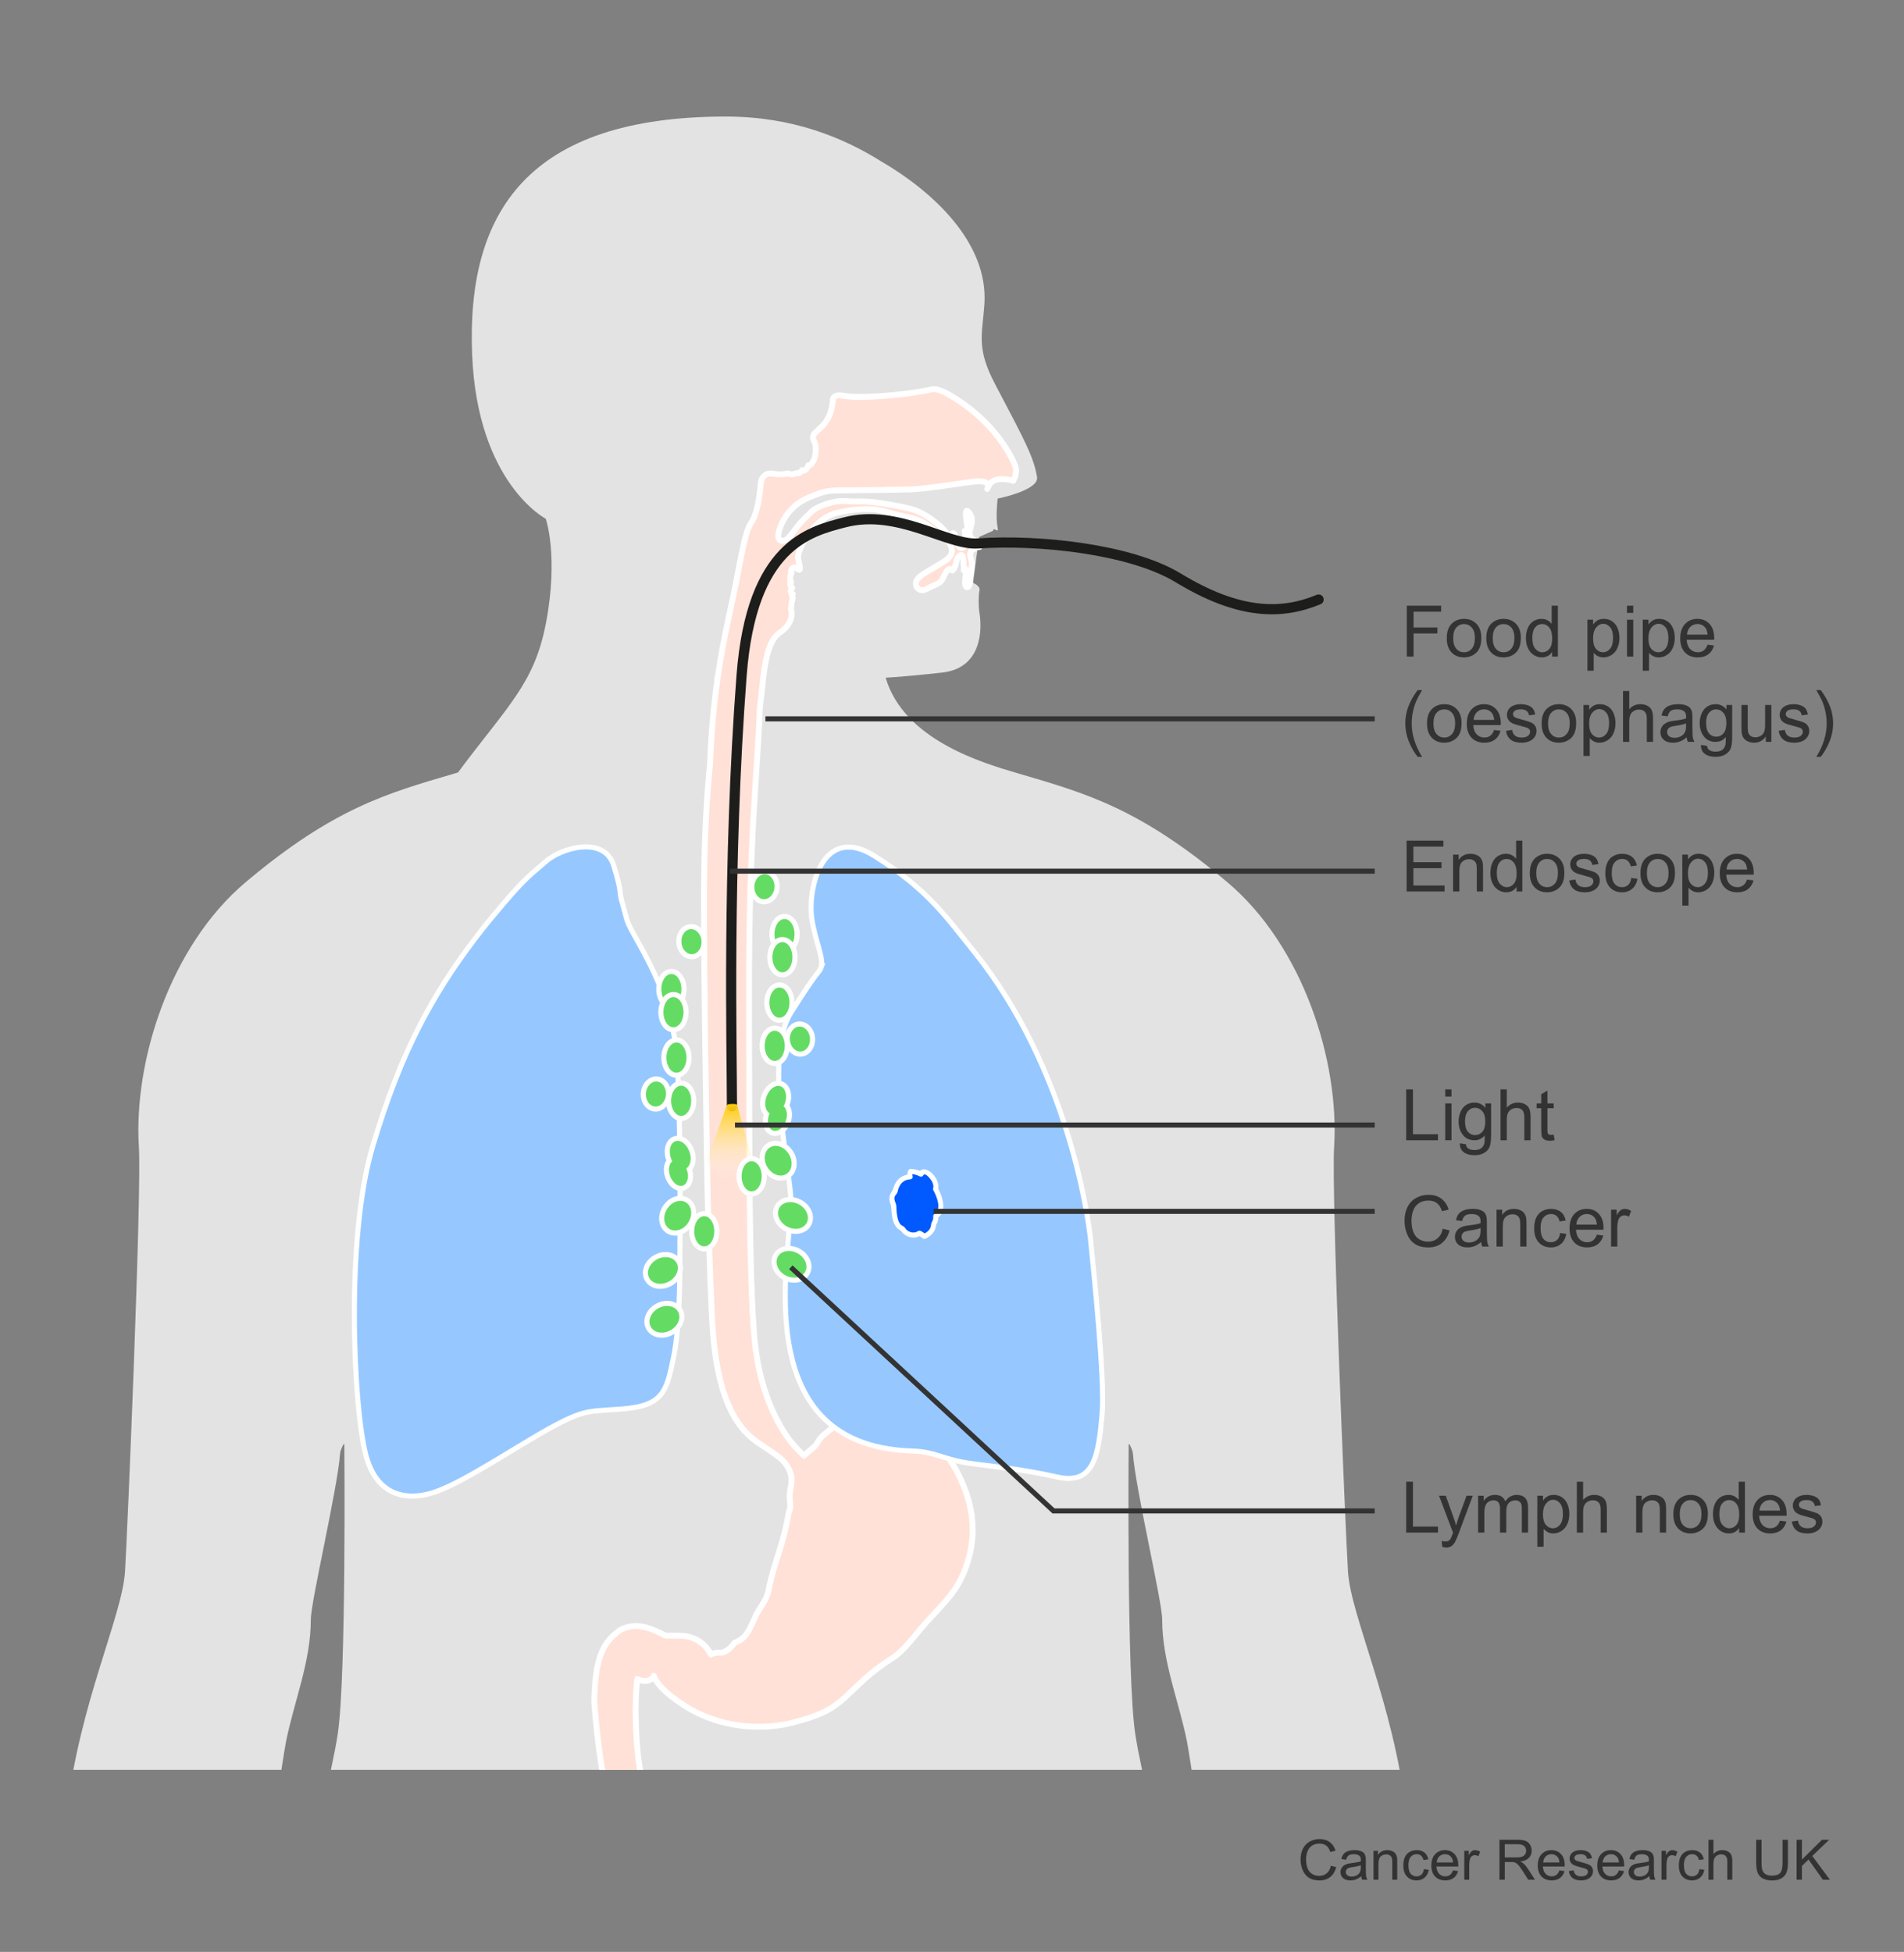 <?xml version="1.0" encoding="UTF-8"?>
<svg id="Layer_1" data-name="Layer 1" xmlns="http://www.w3.org/2000/svg" width="375" height="384.428" xmlns:xlink="http://www.w3.org/1999/xlink" viewBox="0 0 375 384.428">
  <rect x="0" y="0" width="375" height="384.428" fill="#808080" stroke="none"/>
  <defs>
    <style>
      .cls-1 {
        clip-path: url(#clippath);
      }

      .cls-2, .cls-3, .cls-4, .cls-5, .cls-6, .cls-7, .cls-8, .cls-9, .cls-10, .cls-11 {
        stroke-width: 0px;
      }

      .cls-2, .cls-12, .cls-13, .cls-14 {
        fill: none;
      }

      .cls-15 {
        fill: #ffe1d7;
        stroke-width: 1.158px;
      }

      .cls-15, .cls-12 {
        stroke-linecap: round;
        stroke-linejoin: round;
      }

      .cls-15, .cls-16 {
        stroke: #fff;
      }

      .cls-3 {
        fill: url(#linear-gradient);
      }

      .cls-12 {
        stroke: #1d1d1b;
        stroke-width: 2px;
      }

      .cls-16 {
        fill: #96c8ff;
      }

      .cls-16, .cls-13 {
        stroke-miterlimit: 10;
      }

      .cls-13, .cls-14 {
        stroke: #333;
      }

      .cls-4 {
        fill: url(#linear-gradient-2);
      }

      .cls-5 {
        fill: url(#linear-gradient-3);
      }

      .cls-6 {
        fill: #333;
      }

      .cls-7 {
        fill: #64dc64;
      }

      .cls-8 {
        fill: #fff;
      }

      .cls-9 {
        fill: #e3e3e3;
      }

      .cls-10 {
        fill: #e2e2e2;
      }

      .cls-11 {
        fill: #005aff;
      }
    </style>
    <clipPath id="clippath">
      <polygon class="cls-2" points="296.257 348.579 -8.306 348.579 -9.295 11.579 295.584 13.111 296.257 348.579"/>
    </clipPath>
    <linearGradient id="linear-gradient" x1="-1237.002" y1="149.171" x2="-1229.992" y2="147.396" gradientTransform="translate(-1087.718) rotate(-180) scale(1 -1)" gradientUnits="userSpaceOnUse">
      <stop offset="1" stop-color="#f1ae99"/>
      <stop offset="1" stop-color="#f9d7cb"/>
    </linearGradient>
    <linearGradient id="linear-gradient-2" x1="-1238.132" y1="144.753" x2="-1231.097" y2="142.971" xlink:href="#linear-gradient"/>
    <linearGradient id="linear-gradient-3" x1="1120.31" y1="785.745" x2="1129.879" y2="774.341" gradientTransform="translate(-1220.34 339.716) rotate(-39.547)" gradientUnits="userSpaceOnUse">
      <stop offset="0" stop-color="#fff" stop-opacity="0"/>
      <stop offset="1" stop-color="#ffca05"/>
    </linearGradient>
  </defs>
  <g>
    <path class="cls-6" d="m262.123,367.46l1.052.263c-.221.856-.617,1.509-1.189,1.958s-1.272.675-2.1.675c-.855,0-1.552-.173-2.088-.519-.537-.346-.945-.847-1.225-1.501-.28-.656-.42-1.359-.42-2.111,0-.82.158-1.535.474-2.146.316-.61.766-1.074,1.35-1.392.583-.316,1.225-.475,1.926-.475.794,0,1.463.2,2.004.602.542.4.92.965,1.133,1.691l-1.035.242c-.184-.573-.451-.99-.802-1.252s-.791-.393-1.321-.393c-.61,0-1.121.146-1.531.436-.409.29-.697.68-.863,1.168-.167.489-.25.993-.25,1.512,0,.67.099,1.255.296,1.754.196.5.503.873.918,1.12s.865.37,1.349.37c.589,0,1.088-.168,1.496-.504.407-.337.684-.837.828-1.499Z"/>
    <path class="cls-6" d="m268.099,369.517c-.36.304-.708.519-1.043.645-.334.125-.692.188-1.075.188-.632,0-1.117-.153-1.457-.459-.34-.307-.509-.697-.509-1.174,0-.279.063-.534.191-.766.129-.23.297-.416.504-.556.208-.14.442-.245.702-.317.191-.05.48-.098.866-.145.788-.093,1.367-.204,1.739-.333.004-.133.006-.217.006-.253,0-.394-.093-.671-.276-.832-.249-.219-.62-.328-1.11-.328-.459,0-.798.08-1.017.239-.218.159-.38.441-.484.847l-.954-.129c.087-.405.229-.731.429-.98.198-.249.485-.44.861-.575.375-.134.811-.201,1.306-.201.491,0,.89.058,1.197.172.307.114.532.259.677.433s.246.393.304.658c.032.164.049.461.049.891v1.289c0,.899.021,1.468.062,1.706.041.238.123.466.246.685h-1.019c-.101-.2-.166-.436-.195-.703Zm-.081-2.16c-.354.144-.885.266-1.593.365-.4.058-.685.122-.851.193-.166.072-.294.177-.385.314-.09.138-.135.291-.135.459,0,.258.098.473.295.645s.485.258.864.258c.375,0,.71-.081,1.002-.244.293-.163.508-.386.645-.668.105-.219.157-.541.157-.967v-.355Z"/>
    <path class="cls-6" d="m270.516,370.221v-5.704h.878v.812c.422-.627,1.032-.94,1.831-.94.347,0,.665.062.956.186.291.123.508.285.652.485.145.201.246.439.304.715.036.179.054.492.054.939v3.508h-.975v-3.47c0-.394-.038-.688-.114-.884-.075-.195-.21-.351-.403-.467s-.42-.175-.68-.175c-.415,0-.774.131-1.075.392-.302.262-.453.758-.453,1.488v3.115h-.975Z"/>
    <path class="cls-6" d="m280.439,368.131l.959.124c-.104.655-.373,1.168-.805,1.539-.431.37-.961.556-1.59.556-.787,0-1.42-.255-1.898-.766-.479-.51-.718-1.241-.718-2.193,0-.616.103-1.155.309-1.617s.52-.809.94-1.039c.42-.231.878-.347,1.373-.347.625,0,1.136.156,1.533.47s.651.759.764,1.335l-.948.146c-.09-.384-.25-.672-.479-.865s-.506-.29-.831-.29c-.491,0-.891.175-1.197.523-.308.35-.461.901-.461,1.657,0,.767.148,1.323.444,1.67.296.348.683.521,1.159.521.383,0,.702-.116.959-.35.257-.232.419-.59.487-1.074Z"/>
    <path class="cls-6" d="m286.172,368.384l1.008.124c-.159.583-.453,1.036-.883,1.358-.431.322-.979.483-1.647.483-.842,0-1.509-.257-2.002-.771s-.739-1.234-.739-2.162c0-.96.249-1.704.748-2.234.498-.53,1.145-.795,1.939-.795.769,0,1.397.26,1.885.778.488.52.731,1.25.731,2.191,0,.058-.002.144-.005.258h-4.291c.036.627.215,1.107.536,1.439.321.334.723.5,1.203.5.357,0,.662-.093.915-.279s.453-.483.602-.892Zm-3.202-1.563h3.213c-.043-.479-.166-.839-.368-1.079-.311-.372-.714-.559-1.208-.559-.448,0-.824.148-1.13.446-.305.297-.474.694-.507,1.191Z"/>
    <path class="cls-6" d="m288.394,370.221v-5.704h.878v.864c.224-.404.431-.671.62-.8s.397-.193.625-.193c.329,0,.663.104,1.003.312l-.336.896c-.238-.139-.477-.209-.715-.209-.214,0-.405.063-.574.19-.17.127-.291.304-.363.529-.108.344-.163.72-.163,1.128v2.986h-.975Z"/>
    <path class="cls-6" d="m295.322,370.221v-7.874h3.521c.708,0,1.246.07,1.614.212s.663.392.884.75c.22.357.33.753.33,1.187,0,.559-.183,1.029-.547,1.413-.365.383-.929.626-1.69.73.278.132.489.263.634.392.307.279.598.628.872,1.048l1.382,2.143h-1.322l-1.051-1.639c-.308-.473-.561-.834-.759-1.084-.198-.251-.376-.427-.533-.527-.157-.1-.317-.17-.479-.209-.119-.025-.314-.037-.585-.037h-1.22v3.496h-1.051Zm1.051-4.398h2.26c.48,0,.855-.05,1.127-.148.271-.099.477-.256.617-.473s.211-.452.211-.706c0-.372-.136-.679-.408-.919-.273-.239-.704-.359-1.293-.359h-2.514v2.605Z"/>
    <path class="cls-6" d="m307.132,368.384l1.008.124c-.159.583-.453,1.036-.883,1.358-.431.322-.979.483-1.647.483-.842,0-1.509-.257-2.002-.771s-.739-1.234-.739-2.162c0-.96.249-1.704.748-2.234.498-.53,1.145-.795,1.939-.795.769,0,1.397.26,1.885.778.488.52.731,1.25.731,2.191,0,.058-.002.144-.005.258h-4.291c.036.627.215,1.107.536,1.439.321.334.723.5,1.203.5.357,0,.662-.093.915-.279s.453-.483.602-.892Zm-3.202-1.563h3.213c-.043-.479-.166-.839-.368-1.079-.311-.372-.714-.559-1.208-.559-.448,0-.824.148-1.13.446-.305.297-.474.694-.507,1.191Z"/>
    <path class="cls-6" d="m308.974,368.517l.965-.15c.054.384.205.678.452.881.247.205.594.307,1.038.307.447,0,.779-.091.996-.271s.325-.393.325-.637c0-.218-.096-.39-.287-.516-.134-.086-.466-.194-.997-.327-.715-.179-1.211-.334-1.486-.465-.276-.131-.486-.312-.629-.542-.143-.231-.214-.486-.214-.766,0-.254.059-.489.176-.706s.277-.396.479-.54c.152-.111.358-.205.62-.282s.543-.115.843-.115c.451,0,.848.064,1.189.193.341.129.593.304.756.523.162.221.274.515.336.884l-.954.129c-.043-.294-.169-.522-.376-.688-.208-.165-.502-.247-.881-.247-.447,0-.768.073-.959.22-.191.147-.287.319-.287.516,0,.126.04.238.119.339.08.104.204.189.374.258.098.036.385.118.861.247.689.183,1.171.332,1.444.448.272.116.486.286.642.508s.232.498.232.827c0,.322-.095.626-.284.91-.189.285-.463.505-.82.661-.357.155-.763.233-1.214.233-.747,0-1.317-.154-1.709-.462s-.643-.765-.751-1.37Z"/>
    <path class="cls-6" d="m318.851,368.384l1.008.124c-.159.583-.453,1.036-.883,1.358-.431.322-.979.483-1.647.483-.842,0-1.509-.257-2.002-.771s-.739-1.234-.739-2.162c0-.96.249-1.704.748-2.234.498-.53,1.145-.795,1.939-.795.769,0,1.397.26,1.885.778.488.52.731,1.25.731,2.191,0,.058-.002.144-.005.258h-4.291c.036.627.215,1.107.536,1.439.321.334.723.5,1.203.5.357,0,.662-.093.915-.279s.453-.483.602-.892Zm-3.202-1.563h3.213c-.043-.479-.166-.839-.368-1.079-.311-.372-.714-.559-1.208-.559-.448,0-.824.148-1.13.446-.305.297-.474.694-.507,1.191Z"/>
    <path class="cls-6" d="m324.837,369.517c-.36.304-.708.519-1.043.645-.334.125-.692.188-1.075.188-.632,0-1.117-.153-1.457-.459-.34-.307-.509-.697-.509-1.174,0-.279.063-.534.191-.766.129-.23.297-.416.504-.556.208-.14.442-.245.702-.317.191-.05.48-.098.866-.145.788-.093,1.367-.204,1.739-.333.004-.133.006-.217.006-.253,0-.394-.093-.671-.276-.832-.249-.219-.62-.328-1.11-.328-.459,0-.798.08-1.017.239-.218.159-.38.441-.484.847l-.954-.129c.087-.405.229-.731.429-.98.198-.249.485-.44.861-.575.375-.134.811-.201,1.306-.201.491,0,.89.058,1.197.172.307.114.532.259.677.433s.246.393.304.658c.032.164.049.461.049.891v1.289c0,.899.021,1.468.062,1.706.041.238.123.466.246.685h-1.019c-.101-.2-.166-.436-.195-.703Zm-.081-2.16c-.354.144-.885.266-1.593.365-.4.058-.685.122-.851.193-.166.072-.294.177-.385.314-.09.138-.135.291-.135.459,0,.258.098.473.295.645s.485.258.864.258c.375,0,.71-.081,1.002-.244.293-.163.508-.386.645-.668.105-.219.157-.541.157-.967v-.355Z"/>
    <path class="cls-6" d="m327.242,370.221v-5.704h.878v.864c.224-.404.431-.671.62-.8s.397-.193.625-.193c.329,0,.663.104,1.003.312l-.336.896c-.238-.139-.477-.209-.715-.209-.214,0-.405.063-.574.19-.17.127-.291.304-.363.529-.108.344-.163.72-.163,1.128v2.986h-.975Z"/>
    <path class="cls-6" d="m334.702,368.131l.959.124c-.104.655-.373,1.168-.805,1.539-.431.37-.961.556-1.59.556-.787,0-1.42-.255-1.898-.766-.479-.51-.718-1.241-.718-2.193,0-.616.103-1.155.309-1.617s.52-.809.94-1.039c.42-.231.878-.347,1.373-.347.625,0,1.136.156,1.533.47s.651.759.764,1.335l-.948.146c-.09-.384-.25-.672-.479-.865s-.506-.29-.831-.29c-.491,0-.891.175-1.197.523-.308.35-.461.901-.461,1.657,0,.767.148,1.323.444,1.67.296.348.683.521,1.159.521.383,0,.702-.116.959-.35.257-.232.419-.59.487-1.074Z"/>
    <path class="cls-6" d="m336.495,370.221v-7.874h.975v2.825c.455-.522,1.03-.784,1.724-.784.426,0,.796.083,1.11.25.314.166.539.396.675.69.135.293.203.719.203,1.277v3.615h-.976v-3.615c0-.482-.105-.835-.317-1.055-.211-.221-.51-.33-.896-.33-.289,0-.561.074-.815.223-.254.148-.436.35-.544.604-.108.255-.163.605-.163,1.053v3.121h-.975Z"/>
    <path class="cls-6" d="m351.085,362.347h1.052v4.55c0,.791-.091,1.419-.271,1.885s-.507.844-.978,1.136c-.472.292-1.09.438-1.855.438-.744,0-1.353-.128-1.826-.382-.473-.254-.811-.622-1.013-1.104s-.304-1.14-.304-1.974v-4.55h1.051v4.544c0,.684.064,1.188.192,1.512.129.324.349.574.661.75.312.175.694.263,1.146.263.773,0,1.324-.174,1.652-.521.329-.348.493-1.016.493-2.004v-4.544Z"/>
    <path class="cls-6" d="m353.843,370.221v-7.874h1.051v3.905l3.944-3.905h1.425l-3.332,3.19,3.479,4.684h-1.387l-2.828-3.985-1.301,1.257v2.729h-1.051Z"/>
  </g>
  <g class="cls-1">
    <path class="cls-9" d="m283.326,445.525c-.168-.288-3.555-7.791-4.75-16.863.149-2.477-.157-59.363-1.65-71.937-2.543-21.427-10.89-38.445-11.437-47.202-.498-7.976-3.296-74.759-2.732-83.593,1.07-16.869-6.09-39.611-21.068-52.213-17.249-14.512-27.755-17.464-41.045-21.359-7.196-2.109-22.585-6.608-26.216-18.884,1.989-.124,5.916-.413,11.185-1.018,8.008-.921,7.8-8.886,7.283-11.848-.194-1.111-.197-3.49.019-4.349.215-.859-1.269-1.458-1.269-1.458l1.188-9.051,2.75-1.214c.082-.909,1.185.686.909-.604-.449-2.102,0-5.737,0-5.737,0,0,8.194-1.619,7.756-4.245-.639-3.827-2.228-6.856-8.247-18.265-3.816-7.233-2.505-9.885-2.118-15.797.797-12.182-10.324-22.282-20.324-28.102-7.49-4.683-17.452-8.833-30.618-8.832-38.887.005-51.066,18.745-49.955,46.806,1.006,25.412,14.506,32.411,14.506,32.411,0,0,2.588,7.405,0,20.733-2.287,11.779-7.541,16.14-17.291,29.237-.252.074-.498.146-.734.216-13.289,3.895-23.796,6.847-41.044,21.359-14.978,12.602-22.138,35.344-21.068,52.213.563,8.834-2.234,75.617-2.732,83.593-.547,8.757-8.894,25.776-11.438,47.202-1.493,12.574-1.799,69.46-1.649,71.937-1.195,9.072-4.582,16.575-4.75,16.863-3.406,5.838-9.89,20.89-7.104,31.477,2.786,10.587,9,25,23.527,29.692,14.528,4.692,14.261.776,9.691-5.772-5.819-8.336-10.652-8.747-11.414-17.166-.746-8.243,3.382-12.023,3.555-12.178.003-.003.005-.002.005.002-.035.41-1.671,19.87,3.513,20.047,5.24.179,6.824-15.504,7.146-24.935.322-9.431-3.524-23.309-4.393-28.584-.029-.175,16.842-48.375,17.282-49.773,2.944-9.948,5.858-34.8,7.734-45.307,1.61-8.01,4.889-15.758,4.889-24.052,0-3.593,5.279-25.766,5.771-32.78.035-.506.773-2.212.829-1.708,0,0,.409,45.657-1.291,56.979-2.128,14.169-14.3,56.4-16.349,75.207-2.673,24.524,1.09,74.117,3.815,93.736,4.937,35.543,9.828,65.842,12.778,80.497,1.337,6.081,5.803,37.763,5.803,37.763.802,4.427,1.144,15.296,1.95,19.721,2.68,13.548,1.115,35.543-.09,49.439-.265,3.029-.605,17.42-.405,21.78,0,0,2.36,37.675,8.134,63.29.851,3.776,6.521,58.055,6.701,64.54.241,6.268-2.798,12.283-1.828,18.546.48,3.483-1.911,11.438-1.911,11.438-.014.013-6.565,6.615-10.195,10.605,0,0-.002.001-.002.002-3.594,4.715-3.711,8.073-1.047,9.324.008.003,1.534,1.022,3.067,0,.486,0,1.558.511,2.044.511.045.009.084.014.128.022h2.013c.616-.189.873-.534,1.437-.534.71,0,1.491.264,2.307.534h5.789c.028-.008.053-.014.081-.022.045-.013,1.934-.586,2.044-.511.315.214.67.391,1.057.534h6.552c.995-.263,1.905-.62,2.613-1.044.16-.096,2.285.582,4.842,1.044h6.843c.023-.008.047-.014.069-.022,1.442-.497,4.6.511,7.155-2.555,1.533-1.533,2.064-5.525,1.825-7.527-.245-1.756-1.214-3.256-1.214-5.014,0-2.003-1.3-3.851-1.059-5.858,0-5.111-.394-5.095-1.022-8.688-.383-2.191,1.178-1.544.511-9.71-.249-3.053-1.018-6.458-2.066-9.673-.691-2.12-1.09-9.022-1.09-12.534,0,0,8.394-54.868,8.671-58.802,0,0,1.34-13.821,1.34-14.65,1.395-29.717-.222-54.311-2.635-62.33-2.002-10.029.208-23.867,1.282-32.437,1.072-8.016,1.923-19.213,2.46-27.508,0,0,2.466-14.644,4.108-24.495,1.644-9.867,1.086-14.506,2.746-24.63,2.616-15.968,2.169-11.952,2.703-27.989.27-6.914.581-21.002.581-27.914,0-4.623,3.569-38.014,4.323-43.938.138-.788.879-1.212,1.67-1.279.791.067,1.531.49,1.67,1.279.754,5.924,4.323,39.315,4.323,43.938,0,6.912.311,21,.581,27.914.534,16.038.087,12.022,2.703,27.989,1.66,10.124,1.102,14.763,2.746,24.63,1.642,9.852,4.108,24.495,4.108,24.495.537,8.295,1.388,19.493,2.46,27.508,1.074,8.57,3.284,22.408,1.282,32.437-2.413,8.019-4.03,32.614-2.635,62.33,0,.829,1.34,14.65,1.34,14.65.276,3.933,8.671,58.802,8.671,58.802,0,3.512-.399,10.415-1.09,12.534-1.048,3.215-1.817,6.62-2.066,9.673-.666,8.166.894,7.519.511,9.71-.629,3.594-1.022,3.578-1.022,8.688.241,2.007-1.059,3.854-1.059,5.858,0,1.759-.969,3.259-1.214,5.014-.239,2.001.291,5.993,1.824,7.527,2.555,3.066,5.713,2.058,7.155,2.555.022.008.046.014.069.022h6.843c2.557-.463,4.682-1.14,4.842-1.044.708.425,1.618.782,2.613,1.044h6.551c.387-.142.742-.319,1.057-.534.11-.075,1.999.498,2.044.511.029.008.053.014.081.022h5.789c.816-.269,1.596-.534,2.307-.534.564,0,.82.345,1.437.534h2.012c.044-.008.083-.013.128-.022.486,0,1.559-.511,2.044-.511,1.533,1.022,3.059.003,3.067,0,2.664-1.251,2.548-4.61-1.047-9.324,0,0-.001-.002-.002-.002-3.629-3.991-10.181-10.592-10.195-10.605,0,0-2.391-7.955-1.911-11.438.971-6.263-2.068-12.279-1.827-18.546.179-6.484,5.85-60.764,6.701-64.54,5.774-25.615,8.134-63.29,8.134-63.29.2-4.36-.14-18.751-.404-21.78-1.205-13.896-2.771-35.892-.091-49.439.806-4.425,1.148-15.294,1.95-19.721,0,0,4.466-31.682,5.804-37.763,2.95-14.655,7.841-44.954,12.778-80.497,2.725-19.619,6.488-69.212,3.815-93.736-2.05-18.807-14.221-61.038-16.349-75.207-1.7-11.321-1.291-56.979-1.291-56.979.056-.504.794,1.202.83,1.708.492,7.013,5.772,29.186,5.772,32.78,0,8.293,3.279,16.042,4.889,24.052,1.876,10.507,4.789,35.359,7.734,45.307.44,1.398,17.311,49.598,17.282,49.773-.869,5.275-4.715,19.153-4.393,28.584.322,9.431,1.906,25.114,7.146,24.935,5.184-.177,3.547-19.637,3.512-20.047,0-.004.002-.004.005-.002.173.155,4.301,3.935,3.555,12.178-.762,8.419-5.595,8.83-11.414,17.166-4.57,6.548-4.837,10.465,9.691,5.772,14.528-4.692,20.741-19.106,23.527-29.692,2.786-10.587-3.698-25.638-7.104-31.477Z"/>
    <path class="cls-10" d="m188.076,108.565c0-.012,0-.011,0,0h0Z"/>
    <path class="cls-10" d="m147.465,148.734c-.009.022-.017.042-.026.063.001-.062.003-.123.006-.184.004.041.01.081.02.121Z"/>
    <path class="cls-3" d="m147.465,148.734c-.009.022-.017.042-.026.063.001-.062.003-.123.006-.184.004.041.01.081.02.121Z"/>
    <path class="cls-10" d="m149.202,144.4c-.019.048-.038.096-.057.143.01-.073.021-.144.032-.214.008.024.015.048.026.071Z"/>
    <path class="cls-4" d="m149.202,144.4c-.019.048-.038.096-.057.143.01-.073.021-.144.032-.214.008.024.015.048.026.071Z"/>
    <path class="cls-15" d="m199.952,91.794c-.345-1.061-3.599-8.424-12.365-13.659-2-1.193-1.634-.893-2.092-1.085-.459-.192-1.112-.574-2.224-.318-4.526,1.038-13.869,1.85-17.206,1.212-1.362-.26-1.998.177-2.028.702-.261,4.532-2.702,5.684-3.537,6.642-.834.957-.09,1.539.048,2.056.343,1.291-.128,3.543-.492,3.596-.107.385-.421.734-.851.703-.156.472-.63,1.354-1.238.953-.12.284-.407.479-.67.603-.562-.201-1.146.57-2.043.027-1.93.469-3.096-.078-3.874.049-.589.095-1.347.72-1.472,1.519-.133.828-.145,1.494-.242,2.116-.19,1.197-.414,3.18-1.131,4.968-.722,1.787-1.285.474-3.097,10.426-1.198,6.585-2.873,12.733-4.106,21.26h-.095c.011.162.019.322.028.483-.652,4.627-1.175,9.941-1.417,16.418h0c-.588,5.854-1.141,13.79-1.194,25.487-.071,15.581.672,57.677.725,59.668.388,14.763.802,22.916.892,24.611,1.104,20.969,8.376,23.276,11.226,25.375,1.607,1.191,3.278,2.003,4.136,4.368.44,1.197.242,2.34-.004,3.558-.369,1.827.399,2.997-.293,4.393-1.07,6.51-2.914,9.868-3.912,15.004-.362,2.468-2.007,3.711-2.809,5.852-1.077,2.348-1.718,3.987-3.889,4.734-2.364,3.105-3.26,1.37-4.706,2.365-1.136-2.333-3.472-3.728-6.197-3.728h-2.726c-2.726-1.363-5.452-2.726-8.713-1.246l-.482.315c-2.766,2.047-4.35,4.644-4.74,11.12-.06.942-.1,1.858-.12,2.748,0,0,.722,11.124,2.544,18.218l.194-.002c.464,7.095,13.627,15.738,20.271,1.319l1.039-1.55c-2.587-.55-4.79-1.847-6.191-3.931-.965,1.519-2.438,3.839-3.45,4.978-1.359-.06-2.737-.423-3.784-.91-2.575-3.331-2.474-16.618-2.474-16.618.01-1.184.047-2.42.125-3.705.057-.918.122-1.634.203-2.203,1.572.793,2.885.273,3.253-.629,0,0,.325,2.068,5.488,5.518,10.469,6.998,21.579,3.768,21.579,3.768,5.359-1.346,7.912-2.555,10.606-5.046,3.59-3.325,4.802-4.789,9.127-7.619,2.398-1.378,5.103-5.241,6.951-7.253,3.576-3.906,5.883-5.91,7.584-10.397,2.624-6.913,1.864-14.094-3.396-22.166-3.701-5.683-13.363-12.413-18.815-8.324-1.565,1.174-6.084,3.802-6.815,5.451-.379.951-1.363,1.363-2.726,2.726l-1.363-1.363c-.71-.681-7.142-7.364-8.416-22.008-.497-5.719-.783-14.417-.931-27.726-.022-2.017-.143-34.718-.107-44.952.059-16.687.758-28.554,1.343-37.612.043-.633.084-1.26.122-1.875.287-4.399.53-8.112.632-11.394.046-.583.096-1.095.152-1.506.543-3.611.615-11.52,3.74-13.633,1.924-1.302,2.792-3.116,2.233-4.786.095-.017.038-1.185.348-1.833.217-.451-.466-.697.035-1.055-.584-.021-.465-.913-.101-1.178-.156-.218-.365-.369-.418-.634-.029-.144.197-.349.2-.511.002-.107-.202-.144-.197-.253.024-.406-.053-1.319.298-1.541-.403-.552.332-1.42.87-.972,1.511,1.292.308-1.347.387-2.273.057-.668.321-1.298.582-1.915,1.193-2.822,3.978-5.93,7.01-6.665,2.248-.545,4.586-.854,6.902-.73,1.505.081,2.936.532,4.38.922,2.136.577,4.44.743,6.306,2.039.29.202.581.403.871.605,1.48,1.027,4.33,2.564,4.248,4.708-.036.95-.92,1.611-1.65,2.076-1.214.773-2.456,1.454-3.681,2.213-.977.605-2.435,1.699-1.442,2.94.558.697,1.452.44,2.109.043.715-.433,1.612-.649,2.274-1.147.631-.476.805-1.364,1.228-1.994.158-.235.412-.646.741-.658.58-.021.288.716.799-.009.472-.669.388-1.541.788-2.206.319-.529.931-.811,1.038-.007.042.336.049.5.111,1.311.04.513.083.823.008,1.174.141-.183.358-.398.456-.076.183.639-.679,3.228.209,3.425.46.101.6-.908.601-1.258.004-1.124.299-2.204.356-3.314.037-.72-.478-1.491-.327-2.177.097-.441.534-.669.889-.907.296-.197.606-.276.919-.26.083-.319.206-.615.347-.897-.381.005-.732-.048-.986-.181-.851-.447-1.505-1.022-1.243-2.171.261-1.149.653-1.979.196-2.936-.458-.956-.917-1.277-.981-.637-.067.637.06,1.024.114,1.658.033.384.109.676.164,1.262.048.525.048.589.048.972s-.262.32-.456-.064c-.05-.096-.086-.151-.127-.182.126.793.382,2.592-.279,3.218-.946.894-1.498-1.895-1.644-2.388-.032-.108-.067-.22-.146-.301-.079-.08-.216-.115-.305-.046-.204.692-.268,1.007-.764.458-.359-.396-.674-.867-1.052-1.271-1.157-1.231-3.794-3.255-6.02-3.893-2.225-.637-7.85-1.659-10.204-1.595-2.356.064-3.403-.191-4.711,0-1.308.192-3.99,1.021-4.972,1.979-.981.958-1.963,1.85-2.813,2.936-.849,1.084-1.179,1.66-1.896,2.36-.72.702-1.964.766-1.899-.574.067-1.342,1.505-5.551,5.888-7.404,3.009-1.27,3.731-1.466,6.543-1.466,2.03,0,11.028-.1,13.673-.191,3.663-.129,12.298-1.661,13.411-1.596.851.049,1.832.063,1.832,1.083,0,.004-.007.014-.008.019.101-.195.217-.381.285-.495.874-1.459,3.522-1.066,4.676-.695-.031-.144.89-1.349.379-2.911Z"/>
    <path class="cls-15" d="m194.611,95.896c-.071.138-.136.281-.165.409,0-.1.15-.315.165-.409Z"/>
  </g>
  <g>
    <path class="cls-6" d="m277.079,129.312v-10.021h6.761v1.184h-5.435v3.104h4.703v1.182h-4.703v4.553h-1.326Z"/>
    <path class="cls-6" d="m284.947,125.683c0-1.346.374-2.34,1.121-2.988.624-.537,1.386-.807,2.283-.807.998,0,1.813.328,2.447.98.634.654.95,1.559.95,2.711,0,.936-.14,1.67-.421,2.205-.279.535-.688.951-1.223,1.248-.536.295-1.12.443-1.754.443-1.017,0-1.838-.326-2.465-.977-.626-.652-.939-1.592-.939-2.816Zm1.265,0c0,.93.203,1.625.608,2.088s.916.693,1.531.693c.61,0,1.119-.232,1.524-.697s.608-1.174.608-2.125c0-.898-.204-1.578-.611-2.041-.408-.463-.915-.693-1.521-.693-.615,0-1.126.23-1.531.689-.405.461-.608,1.156-.608,2.086Z"/>
    <path class="cls-6" d="m292.733,125.683c0-1.346.374-2.34,1.121-2.988.624-.537,1.386-.807,2.283-.807.998,0,1.813.328,2.447.98.634.654.95,1.559.95,2.711,0,.936-.14,1.67-.421,2.205-.279.535-.688.951-1.223,1.248-.536.295-1.12.443-1.754.443-1.017,0-1.838-.326-2.465-.977-.626-.652-.939-1.592-.939-2.816Zm1.265,0c0,.93.203,1.625.608,2.088s.916.693,1.531.693c.61,0,1.119-.232,1.524-.697s.608-1.174.608-2.125c0-.898-.204-1.578-.611-2.041-.408-.463-.915-.693-1.521-.693-.615,0-1.126.23-1.531.689-.405.461-.608,1.156-.608,2.086Z"/>
    <path class="cls-6" d="m305.688,129.312v-.916c-.46.721-1.137,1.08-2.03,1.08-.579,0-1.11-.158-1.597-.479-.484-.318-.861-.764-1.127-1.336-.268-.572-.4-1.229-.4-1.973,0-.725.121-1.381.362-1.973.241-.59.604-1.041,1.087-1.355s1.023-.473,1.62-.473c.438,0,.827.092,1.169.277.342.184.62.426.834.721v-3.596h1.224v10.021h-1.142Zm-3.89-3.623c0,.93.196,1.625.588,2.086.392.459.854.689,1.388.689.538,0,.994-.219,1.371-.66.375-.439.563-1.109.563-2.012,0-.994-.191-1.723-.574-2.188s-.854-.697-1.415-.697c-.547,0-1.004.223-1.371.67-.366.445-.55,1.15-.55,2.111Z"/>
    <path class="cls-6" d="m312.653,132.096v-10.043h1.121v.943c.265-.369.562-.646.896-.83.333-.186.736-.277,1.21-.277.62,0,1.167.16,1.641.479.474.32.832.77,1.073,1.35.241.582.362,1.219.362,1.912,0,.742-.134,1.41-.399,2.006-.268.594-.654,1.051-1.162,1.367-.509.316-1.043.475-1.604.475-.41,0-.778-.086-1.104-.26-.326-.172-.594-.391-.804-.656v3.535h-1.23Zm1.114-6.371c0,.934.189,1.625.567,2.07.378.447.836.67,1.374.67.547,0,1.016-.23,1.404-.693.391-.463.585-1.18.585-2.15,0-.924-.19-1.617-.571-2.078-.38-.459-.835-.689-1.363-.689-.524,0-.988.244-1.391.734-.404.49-.605,1.201-.605,2.137Z"/>
    <path class="cls-6" d="m320.446,120.707v-1.416h1.23v1.416h-1.23Zm0,8.605v-7.26h1.23v7.26h-1.23Z"/>
    <path class="cls-6" d="m323.55,132.096v-10.043h1.121v.943c.265-.369.562-.646.896-.83.333-.186.736-.277,1.21-.277.62,0,1.167.16,1.641.479.474.32.832.77,1.073,1.35.241.582.362,1.219.362,1.912,0,.742-.134,1.41-.399,2.006-.268.594-.654,1.051-1.162,1.367-.509.316-1.043.475-1.604.475-.41,0-.778-.086-1.104-.26-.326-.172-.594-.391-.804-.656v3.535h-1.23Zm1.114-6.371c0,.934.189,1.625.567,2.07.378.447.836.67,1.374.67.547,0,1.016-.23,1.404-.693.391-.463.585-1.18.585-2.15,0-.924-.19-1.617-.571-2.078-.38-.459-.835-.689-1.363-.689-.524,0-.988.244-1.391.734-.404.49-.605,1.201-.605,2.137Z"/>
    <path class="cls-6" d="m336.306,126.974l1.271.158c-.2.742-.572,1.318-1.114,1.729s-1.235.615-2.078.615c-1.062,0-1.903-.326-2.526-.98-.621-.654-.933-1.57-.933-2.752,0-1.221.314-2.168.943-2.844.629-.674,1.444-1.012,2.447-1.012.971,0,1.764.33,2.379.992.615.66.923,1.59.923,2.789,0,.072-.002.182-.007.328h-5.414c.046.797.271,1.408.677,1.832s.911.635,1.518.635c.451,0,.836-.117,1.155-.355.319-.236.572-.615.759-1.135Zm-4.04-1.988h4.054c-.055-.611-.21-1.068-.465-1.375-.392-.473-.9-.711-1.524-.711-.565,0-1.04.189-1.425.568-.386.377-.599.883-.64,1.518Z"/>
    <path class="cls-6" d="m279.205,149.058c-.679-.855-1.253-1.859-1.723-3.008s-.704-2.338-.704-3.568c0-1.084.176-2.123.526-3.117.41-1.152,1.044-2.301,1.9-3.445h.882c-.552.949-.916,1.625-1.094,2.031-.278.629-.497,1.285-.656,1.969-.196.852-.294,1.709-.294,2.57,0,2.191.682,4.381,2.044,6.568h-.882Z"/>
    <path class="cls-6" d="m281.058,142.482c0-1.344.374-2.34,1.121-2.986.624-.539,1.386-.807,2.283-.807.998,0,1.813.326,2.447.98s.95,1.557.95,2.711c0,.934-.14,1.668-.421,2.205-.279.535-.688.951-1.223,1.246-.536.297-1.12.445-1.754.445-1.017,0-1.838-.326-2.465-.979-.626-.65-.939-1.59-.939-2.816Zm1.265,0c0,.93.203,1.627.608,2.09.405.461.916.693,1.531.693.61,0,1.119-.232,1.524-.697s.608-1.174.608-2.127c0-.896-.204-1.578-.611-2.039-.408-.463-.915-.695-1.521-.695-.615,0-1.126.23-1.531.691-.405.459-.608,1.154-.608,2.084Z"/>
    <path class="cls-6" d="m294.271,143.775l1.271.156c-.2.744-.572,1.32-1.114,1.73s-1.235.615-2.078.615c-1.062,0-1.903-.328-2.526-.98-.621-.654-.933-1.572-.933-2.752,0-1.223.314-2.17.943-2.844.629-.676,1.444-1.012,2.447-1.012.971,0,1.764.33,2.379.99.615.662.923,1.592.923,2.789,0,.074-.002.184-.007.328h-5.414c.046.799.271,1.408.677,1.832s.911.637,1.518.637c.451,0,.836-.119,1.155-.355.319-.238.572-.615.759-1.135Zm-4.04-1.99h4.054c-.055-.609-.21-1.068-.465-1.373-.392-.475-.9-.711-1.524-.711-.565,0-1.04.189-1.425.566-.386.379-.599.885-.64,1.518Z"/>
    <path class="cls-6" d="m296.596,143.945l1.217-.191c.068.488.259.861.571,1.121.312.26.748.391,1.309.391.565,0,.984-.115,1.258-.346s.41-.5.41-.811c0-.277-.121-.496-.362-.656-.169-.109-.588-.248-1.258-.416-.902-.229-1.528-.426-1.876-.592-.35-.166-.613-.396-.793-.689-.181-.295-.271-.619-.271-.975,0-.324.074-.623.222-.898.148-.277.351-.506.605-.688.191-.143.452-.262.783-.359.33-.098.685-.146,1.062-.146.569,0,1.07.082,1.5.246.432.164.749.387.954.666.205.281.347.654.424,1.125l-1.203.164c-.055-.375-.213-.666-.476-.875-.262-.211-.632-.314-1.11-.314-.565,0-.969.094-1.21.279-.241.188-.362.406-.362.656,0,.16.05.303.15.432.101.131.258.24.472.328.123.045.485.15,1.087.314.87.232,1.478.422,1.821.57.345.148.614.363.811.646.196.281.294.633.294,1.053,0,.41-.12.797-.358,1.158-.24.363-.585.643-1.036.842-.451.197-.962.297-1.531.297-.943,0-1.662-.197-2.157-.588-.494-.393-.81-.973-.946-1.744Z"/>
    <path class="cls-6" d="m303.63,142.482c0-1.344.374-2.34,1.121-2.986.624-.539,1.386-.807,2.283-.807.998,0,1.813.326,2.447.98s.95,1.557.95,2.711c0,.934-.14,1.668-.421,2.205-.279.535-.688.951-1.223,1.246-.536.297-1.12.445-1.754.445-1.017,0-1.838-.326-2.465-.979-.626-.65-.939-1.59-.939-2.816Zm1.265,0c0,.93.203,1.627.608,2.09.405.461.916.693,1.531.693.61,0,1.119-.232,1.524-.697s.608-1.174.608-2.127c0-.896-.204-1.578-.611-2.039-.408-.463-.915-.695-1.521-.695-.615,0-1.126.23-1.531.691-.405.459-.608,1.154-.608,2.084Z"/>
    <path class="cls-6" d="m311.874,148.894v-10.041h1.121v.943c.265-.369.562-.646.896-.83.333-.186.736-.277,1.21-.277.62,0,1.167.158,1.641.479.474.318.832.77,1.073,1.35.241.582.362,1.219.362,1.91,0,.744-.134,1.412-.399,2.008-.268.594-.654,1.049-1.162,1.367-.509.316-1.043.475-1.604.475-.41,0-.778-.088-1.104-.26-.326-.174-.594-.393-.804-.656v3.533h-1.23Zm1.114-6.371c0,.936.189,1.625.567,2.072.378.445.836.67,1.374.67.547,0,1.016-.232,1.404-.693.391-.463.585-1.18.585-2.15,0-.926-.19-1.619-.571-2.078-.38-.461-.835-.691-1.363-.691-.524,0-.988.246-1.391.736-.404.488-.605,1.201-.605,2.135Z"/>
    <path class="cls-6" d="m319.66,146.113v-10.021h1.23v3.596c.574-.666,1.299-.998,2.174-.998.538,0,1.005.105,1.401.318.396.211.68.504.852.877.17.375.256.916.256,1.627v4.602h-1.23v-4.602c0-.615-.133-1.062-.4-1.342-.266-.281-.644-.422-1.131-.422-.364,0-.707.096-1.029.285-.32.188-.55.445-.687.768-.137.324-.205.771-.205,1.34v3.973h-1.23Z"/>
    <path class="cls-6" d="m332.184,145.217c-.456.389-.895.662-1.316.82-.421.16-.873.24-1.356.24-.798,0-1.41-.195-1.839-.584-.429-.391-.643-.889-.643-1.494,0-.355.081-.68.242-.975.162-.293.374-.529.637-.707.262-.178.557-.312.885-.404.241-.062.606-.125,1.094-.184.993-.119,1.725-.26,2.194-.424.005-.17.007-.275.007-.322,0-.5-.116-.854-.349-1.059-.314-.279-.781-.418-1.401-.418-.579,0-1.006.102-1.281.305-.276.203-.48.562-.612,1.076l-1.203-.164c.109-.514.289-.93.54-1.246.251-.318.613-.561,1.087-.732.474-.17,1.023-.256,1.647-.256.62,0,1.123.072,1.511.219.388.145.672.328.854.551.183.221.31.5.383.836.041.211.062.588.062,1.135v1.641c0,1.145.026,1.867.079,2.172.052.303.155.592.311.871h-1.285c-.128-.256-.21-.555-.246-.896Zm-.103-2.748c-.446.184-1.116.338-2.01.465-.506.074-.863.156-1.073.246-.21.092-.371.225-.485.4s-.171.371-.171.584c0,.328.124.602.373.82.248.219.611.328,1.09.328.474,0,.896-.104,1.265-.311s.641-.49.813-.852c.132-.277.198-.688.198-1.23v-.451Z"/>
    <path class="cls-6" d="m335.007,146.715l1.196.178c.05.369.189.637.417.807.306.227.723.342,1.251.342.569,0,1.01-.115,1.319-.342.31-.229.52-.547.629-.957.063-.252.094-.777.089-1.58-.538.635-1.208.951-2.01.951-.998,0-1.771-.361-2.317-1.08-.547-.721-.82-1.584-.82-2.592,0-.691.125-1.332.376-1.916.251-.586.614-1.039,1.091-1.357.476-.32,1.035-.479,1.678-.479.856,0,1.563.346,2.119,1.039v-.875h1.135v6.275c0,1.129-.115,1.932-.346,2.402-.229.473-.594.844-1.094,1.117-.498.273-1.112.41-1.842.41-.866,0-1.565-.193-2.099-.584-.533-.389-.791-.977-.772-1.76Zm1.019-4.361c0,.951.189,1.646.567,2.084s.853.656,1.422.656c.565,0,1.039-.217,1.422-.652s.574-1.117.574-2.047c0-.889-.197-1.559-.592-2.01-.394-.451-.869-.678-1.425-.678-.547,0-1.012.223-1.395.668-.383.443-.574,1.104-.574,1.979Z"/>
    <path class="cls-6" d="m347.776,146.113v-1.066c-.565.82-1.333,1.23-2.304,1.23-.429,0-.828-.082-1.199-.246-.372-.164-.647-.371-.828-.619-.18-.248-.306-.553-.379-.912-.05-.242-.075-.625-.075-1.148v-4.498h1.23v4.025c0,.643.025,1.076.075,1.299.077.324.241.578.492.764.251.184.561.275.93.275s.716-.094,1.039-.283.553-.447.688-.771c.134-.326.201-.799.201-1.42v-3.889h1.23v7.26h-1.101Z"/>
    <path class="cls-6" d="m350.312,143.945l1.217-.191c.068.488.259.861.571,1.121.312.26.748.391,1.309.391.565,0,.984-.115,1.258-.346s.41-.5.41-.811c0-.277-.121-.496-.362-.656-.169-.109-.588-.248-1.258-.416-.902-.229-1.528-.426-1.876-.592-.35-.166-.613-.396-.793-.689-.181-.295-.271-.619-.271-.975,0-.324.074-.623.222-.898.148-.277.351-.506.605-.688.191-.143.452-.262.783-.359.33-.098.685-.146,1.062-.146.569,0,1.07.082,1.5.246.432.164.749.387.954.666.205.281.347.654.424,1.125l-1.203.164c-.055-.375-.213-.666-.476-.875-.262-.211-.632-.314-1.11-.314-.565,0-.969.094-1.21.279-.241.188-.362.406-.362.656,0,.16.05.303.15.432.101.131.258.24.472.328.123.045.485.15,1.087.314.87.232,1.478.422,1.821.57.345.148.614.363.811.646.196.281.294.633.294,1.053,0,.41-.12.797-.358,1.158-.24.363-.585.643-1.036.842-.451.197-.962.297-1.531.297-.943,0-1.662-.197-2.157-.588-.494-.393-.81-.973-.946-1.744Z"/>
    <path class="cls-6" d="m358.611,149.058h-.882c1.362-2.188,2.044-4.377,2.044-6.568,0-.857-.098-1.707-.294-2.551-.155-.684-.371-1.34-.649-1.969-.178-.41-.545-1.094-1.101-2.051h.882c.856,1.145,1.49,2.293,1.9,3.445.351.994.526,2.033.526,3.117,0,1.23-.236,2.42-.707,3.568-.473,1.148-1.045,2.152-1.72,3.008Z"/>
  </g>
  <path class="cls-12" d="m259.705,118.079c-7.319,3.032-15.661,3.02-27.67-4.275-9.381-5.7-27.668-7.601-39.425-6.769-6.039.427-15.675-6.889-26.243-4.157-7.06,1.824-18.351,4.56-20.308,30.163-2.85,37.287-1.899,74.407-1.899,84.856"/>
  <g>
    <path class="cls-6" d="m277.038,175.579v-10.021h7.246v1.183h-5.92v3.069h5.544v1.176h-5.544v3.411h6.152v1.183h-7.479Z"/>
    <path class="cls-6" d="m286.191,175.579v-7.26h1.107v1.032c.533-.798,1.304-1.196,2.311-1.196.438,0,.84.078,1.206.236.367.156.642.363.824.618s.31.559.383.909c.046.228.068.627.068,1.196v4.464h-1.23v-4.416c0-.501-.048-.876-.144-1.125-.096-.248-.266-.446-.509-.594-.244-.148-.53-.223-.858-.223-.524,0-.977.166-1.356.499-.381.333-.571.964-.571,1.894v3.965h-1.23Z"/>
    <path class="cls-6" d="m298.688,175.579v-.916c-.46.72-1.137,1.08-2.03,1.08-.579,0-1.11-.159-1.597-.479-.484-.319-.861-.765-1.127-1.336-.268-.572-.4-1.229-.4-1.973,0-.725.121-1.382.362-1.973.241-.59.604-1.042,1.087-1.356s1.023-.472,1.62-.472c.438,0,.827.092,1.169.277.342.184.62.425.834.721v-3.596h1.224v10.021h-1.142Zm-3.89-3.623c0,.93.196,1.625.588,2.085s.854.69,1.388.69c.538,0,.994-.22,1.371-.66.375-.439.563-1.11.563-2.013,0-.993-.191-1.723-.574-2.188s-.854-.697-1.415-.697c-.547,0-1.004.224-1.371.67-.366.446-.55,1.15-.55,2.112Z"/>
    <path class="cls-6" d="m301.306,171.949c0-1.345.374-2.34,1.121-2.987.624-.538,1.386-.807,2.283-.807.998,0,1.813.327,2.447.98.634.654.95,1.558.95,2.711,0,.935-.14,1.669-.421,2.205-.279.535-.688.951-1.223,1.247-.536.296-1.12.444-1.754.444-1.017,0-1.838-.326-2.465-.978-.626-.651-.939-1.591-.939-2.816Zm1.265,0c0,.93.203,1.626.608,2.089.405.462.916.693,1.531.693.61,0,1.119-.232,1.524-.697s.608-1.174.608-2.126c0-.897-.204-1.578-.611-2.04-.408-.463-.915-.694-1.521-.694-.615,0-1.126.23-1.531.69s-.608,1.155-.608,2.085Z"/>
    <path class="cls-6" d="m309.058,173.412l1.217-.191c.068.487.259.861.571,1.121.312.26.748.39,1.309.39.565,0,.984-.115,1.258-.346.273-.229.41-.5.41-.81,0-.278-.121-.497-.362-.656-.169-.109-.588-.248-1.258-.417-.902-.228-1.528-.425-1.876-.592-.35-.166-.613-.396-.793-.689-.181-.295-.271-.619-.271-.975,0-.323.074-.623.222-.898.148-.276.351-.505.605-.688.191-.142.452-.261.783-.359.33-.098.685-.146,1.062-.146.569,0,1.07.082,1.5.246.432.164.749.387.954.666.205.281.347.655.424,1.125l-1.203.164c-.055-.374-.213-.665-.476-.875-.262-.21-.632-.314-1.11-.314-.565,0-.969.094-1.21.28s-.362.405-.362.656c0,.159.05.303.15.431.101.132.258.241.472.328.123.046.485.15,1.087.314.87.232,1.478.423,1.821.57.345.148.614.364.811.646s.294.634.294,1.053c0,.41-.12.797-.358,1.158-.24.363-.585.643-1.036.842-.451.197-.962.297-1.531.297-.943,0-1.662-.196-2.157-.588-.494-.392-.81-.973-.946-1.743Z"/>
    <path class="cls-6" d="m321.287,172.92l1.21.157c-.132.834-.471,1.486-1.015,1.959-.545.471-1.214.707-2.007.707-.993,0-1.792-.324-2.396-.975-.604-.648-.906-1.58-.906-2.792,0-.784.13-1.47.39-2.058s.655-1.029,1.187-1.322c.53-.295,1.108-.441,1.732-.441.788,0,1.434.199,1.935.598.501.399.822.966.964,1.699l-1.196.185c-.114-.487-.315-.854-.604-1.101-.29-.246-.64-.369-1.05-.369-.62,0-1.123.223-1.511.666-.388.445-.581,1.147-.581,2.109,0,.976.187,1.684.561,2.126s.861.663,1.463.663c.483,0,.887-.148,1.21-.444s.528-.752.615-1.367Z"/>
    <path class="cls-6" d="m323.092,171.949c0-1.345.374-2.34,1.121-2.987.624-.538,1.386-.807,2.283-.807.998,0,1.813.327,2.447.98.634.654.95,1.558.95,2.711,0,.935-.14,1.669-.421,2.205-.279.535-.688.951-1.223,1.247-.536.296-1.12.444-1.754.444-1.017,0-1.838-.326-2.465-.978-.626-.651-.939-1.591-.939-2.816Zm1.265,0c0,.93.203,1.626.608,2.089.405.462.916.693,1.531.693.61,0,1.119-.232,1.524-.697s.608-1.174.608-2.126c0-.897-.204-1.578-.611-2.04-.408-.463-.915-.694-1.521-.694-.615,0-1.126.23-1.531.69s-.608,1.155-.608,2.085Z"/>
    <path class="cls-6" d="m331.336,178.361v-10.042h1.121v.943c.265-.369.562-.646.896-.83.333-.186.736-.277,1.21-.277.62,0,1.167.159,1.641.479s.832.77,1.073,1.35c.241.582.362,1.219.362,1.911,0,.743-.134,1.411-.399,2.007-.268.594-.654,1.05-1.162,1.367-.509.316-1.043.475-1.604.475-.41,0-.778-.087-1.104-.26-.326-.173-.594-.392-.804-.656v3.534h-1.23Zm1.114-6.371c0,.935.189,1.625.567,2.071s.836.67,1.374.67c.547,0,1.016-.231,1.404-.693.391-.463.585-1.18.585-2.15,0-.925-.19-1.618-.571-2.078-.38-.46-.835-.69-1.363-.69-.524,0-.988.245-1.391.735-.404.489-.605,1.201-.605,2.136Z"/>
    <path class="cls-6" d="m344.092,173.241l1.271.157c-.2.743-.572,1.319-1.114,1.729s-1.235.615-2.078.615c-1.062,0-1.903-.327-2.526-.98-.621-.654-.933-1.571-.933-2.752,0-1.222.314-2.169.943-2.844s1.444-1.012,2.447-1.012c.971,0,1.764.33,2.379.991s.923,1.591.923,2.789c0,.073-.002.183-.007.328h-5.414c.046.798.271,1.408.677,1.832s.911.636,1.518.636c.451,0,.836-.118,1.155-.355s.572-.615.759-1.135Zm-4.04-1.989h4.054c-.055-.61-.21-1.068-.465-1.374-.392-.474-.9-.711-1.524-.711-.565,0-1.04.189-1.425.567-.386.378-.599.884-.64,1.518Z"/>
  </g>
  <g>
    <path class="cls-6" d="m276.956,301.847v-10.021h1.326v8.839h4.936v1.183h-6.262Z"/>
    <path class="cls-6" d="m284.065,304.642l-.137-1.155c.269.073.504.109.704.109.273,0,.492-.046.656-.137s.299-.219.403-.383c.077-.123.203-.429.376-.916.022-.068.06-.169.109-.301l-2.755-7.273h1.326l1.511,4.204c.196.533.371,1.094.526,1.682.142-.565.31-1.116.506-1.654l1.552-4.231h1.23l-2.762,7.383c-.296.798-.526,1.347-.69,1.647-.219.405-.47.703-.752.892-.282.189-.62.284-1.012.284-.237,0-.501-.05-.793-.15Z"/>
    <path class="cls-6" d="m291.12,301.847v-7.26h1.101v1.019c.228-.355.531-.642.909-.858.378-.216.809-.324,1.292-.324.538,0,.979.111,1.322.335.345.224.587.535.729.937.574-.848,1.321-1.271,2.242-1.271.72,0,1.273.199,1.661.598.388.399.581,1.014.581,1.843v4.983h-1.224v-4.573c0-.492-.04-.847-.12-1.063-.079-.216-.224-.391-.434-.522s-.456-.198-.738-.198c-.511,0-.935.17-1.271.51-.337.339-.506.883-.506,1.63v4.218h-1.23v-4.717c0-.547-.101-.957-.301-1.23s-.528-.41-.984-.41c-.347,0-.666.091-.961.273-.293.183-.507.449-.639.8s-.198.856-.198,1.518v3.767h-1.23Z"/>
    <path class="cls-6" d="m302.782,304.629v-10.042h1.121v.943c.265-.369.562-.646.896-.83.333-.186.736-.277,1.21-.277.62,0,1.167.159,1.641.479s.832.77,1.073,1.35c.241.582.362,1.219.362,1.911,0,.743-.134,1.411-.399,2.007-.268.594-.654,1.05-1.162,1.367-.509.316-1.043.475-1.604.475-.41,0-.778-.087-1.104-.26-.326-.173-.594-.392-.804-.656v3.534h-1.23Zm1.114-6.371c0,.935.189,1.625.567,2.071s.836.67,1.374.67c.547,0,1.016-.231,1.404-.693.391-.463.585-1.18.585-2.15,0-.925-.19-1.618-.571-2.078-.38-.46-.835-.69-1.363-.69-.524,0-.988.245-1.391.735-.404.489-.605,1.201-.605,2.136Z"/>
    <path class="cls-6" d="m310.568,301.847v-10.021h1.23v3.596c.574-.665,1.299-.998,2.174-.998.538,0,1.005.105,1.401.318.396.211.68.504.852.878.17.374.256.916.256,1.627v4.601h-1.23v-4.601c0-.615-.133-1.063-.4-1.343-.266-.281-.644-.421-1.131-.421-.364,0-.707.095-1.029.284-.32.188-.55.445-.687.769s-.205.771-.205,1.34v3.972h-1.23Z"/>
    <path class="cls-6" d="m322.244,301.847v-7.26h1.107v1.032c.533-.798,1.304-1.196,2.311-1.196.438,0,.84.078,1.206.236.367.156.642.363.824.618s.31.559.383.909c.046.228.068.627.068,1.196v4.464h-1.23v-4.416c0-.501-.048-.876-.144-1.125-.096-.248-.266-.446-.509-.594-.244-.148-.53-.223-.858-.223-.524,0-.977.166-1.356.499-.381.333-.571.964-.571,1.894v3.965h-1.23Z"/>
    <path class="cls-6" d="m329.572,298.217c0-1.345.374-2.34,1.121-2.987.624-.538,1.386-.807,2.283-.807.998,0,1.813.327,2.447.98.634.654.95,1.558.95,2.711,0,.935-.14,1.669-.421,2.205-.279.535-.688.951-1.223,1.247-.536.296-1.12.444-1.754.444-1.017,0-1.838-.326-2.465-.978-.626-.651-.939-1.591-.939-2.816Zm1.265,0c0,.93.203,1.626.608,2.089.405.462.916.693,1.531.693.61,0,1.119-.232,1.524-.697s.608-1.174.608-2.126c0-.897-.204-1.578-.611-2.04-.408-.463-.915-.694-1.521-.694-.615,0-1.126.23-1.531.69s-.608,1.155-.608,2.085Z"/>
    <path class="cls-6" d="m342.526,301.847v-.916c-.46.72-1.137,1.08-2.03,1.08-.579,0-1.11-.159-1.597-.479-.484-.319-.861-.765-1.127-1.336-.268-.572-.4-1.229-.4-1.973,0-.725.121-1.382.362-1.973.241-.59.604-1.042,1.087-1.356s1.023-.472,1.62-.472c.438,0,.827.092,1.169.277.342.184.62.425.834.721v-3.596h1.224v10.021h-1.142Zm-3.89-3.623c0,.93.196,1.625.588,2.085s.854.69,1.388.69c.538,0,.994-.22,1.371-.66.375-.439.563-1.11.563-2.013,0-.993-.191-1.723-.574-2.188s-.854-.697-1.415-.697c-.547,0-1.004.224-1.371.67-.366.446-.55,1.15-.55,2.112Z"/>
    <path class="cls-6" d="m350.572,299.509l1.271.157c-.2.743-.572,1.319-1.114,1.729s-1.235.615-2.078.615c-1.062,0-1.903-.327-2.526-.98-.621-.654-.933-1.571-.933-2.752,0-1.222.314-2.169.943-2.844s1.444-1.012,2.447-1.012c.971,0,1.764.33,2.379.991s.923,1.591.923,2.789c0,.073-.002.183-.007.328h-5.414c.046.798.271,1.408.677,1.832s.911.636,1.518.636c.451,0,.836-.118,1.155-.355s.572-.615.759-1.135Zm-4.04-1.989h4.054c-.055-.61-.21-1.068-.465-1.374-.392-.474-.9-.711-1.524-.711-.565,0-1.04.189-1.425.567-.386.378-.599.884-.64,1.518Z"/>
    <path class="cls-6" d="m352.896,299.68l1.217-.191c.068.487.259.861.571,1.121.312.26.748.39,1.309.39.565,0,.984-.115,1.258-.346.273-.229.41-.5.41-.81,0-.278-.121-.497-.362-.656-.169-.109-.588-.248-1.258-.417-.902-.228-1.528-.425-1.876-.592-.35-.166-.613-.396-.793-.689-.181-.295-.271-.619-.271-.975,0-.323.074-.623.222-.898.148-.276.351-.505.605-.688.191-.142.452-.261.783-.359.33-.098.685-.146,1.062-.146.569,0,1.07.082,1.5.246.432.164.749.387.954.666.205.281.347.655.424,1.125l-1.203.164c-.055-.374-.213-.665-.476-.875-.262-.21-.632-.314-1.11-.314-.565,0-.969.094-1.21.28s-.362.405-.362.656c0,.159.05.303.15.431.101.132.258.241.472.328.123.046.485.15,1.087.314.87.232,1.478.423,1.821.57.345.148.614.364.811.646s.294.634.294,1.053c0,.41-.12.797-.358,1.158-.24.363-.585.643-1.036.842-.451.197-.962.297-1.531.297-.943,0-1.662-.196-2.157-.588-.494-.392-.81-.973-.946-1.743Z"/>
  </g>
  <path class="cls-5" d="m139.339,228.259l3.815-10.553s-.02-.25.956-.282c.976-.032,1.049.156,1.049.156l3.222,11.813s-2.118,3.444-5.141,2.839c-3.427-.686-4.121-3.338-3.902-3.973Z"/>
  <path class="cls-16" d="m161.688,190.668c.68-1.922-1.136-5.128-1.818-9.831-.827-5.718,2.042-18.808,12.487-12.179,10.444,6.623,13.958,11.885,19.521,18.804,18.389,22.872,22.467,52.126,22.929,56.856.605,6.189,2.841,27.532,2.272,33.979-.692,7.878-1.364,14.321-8.854,12.609-7.492-1.709-13.623-2.137-17.707-2.778-4.925-.771-6.334-2.209-10.896-2.349-33.714-1.039-23.335-40.921-23.839-49.583-.418-7.241-5.222-28.431,0-36.765,5.224-8.334,5.644-8.031,5.906-8.763Z"/>
  <path class="cls-16" d="m98.829,178.345c4.963-5.822,5.653-6.015,8.694-8.692,3.043-2.679,11.529-5.175,13.371.876,1.844,6.047.767,4.303,1.786,7.756,1.019,3.455.369,2.579,2.942,7.157,2.569,4.576,6.852,12.417,7.651,22.494.801,10.079.702,33.384.607,43.006-.091,9.62-.698,13.77-1.233,16.422-1.364,6.785-2.104,9.503-10.101,10.141-4.994.396-6.368.217-9.362,1.398-4.179,1.653-9.713,5.238-14.812,8.275-5.101,3.035-9.503,5.666-13.175,6.83-3.674,1.161-10.74,1.777-13.157-7.499-2.417-9.276-4.023-42.689,1.349-60.687,5.51-18.456,12.084-31.815,25.441-47.478Z"/>
  <g>
    <path class="cls-6" d="m276.956,224.579v-10.021h1.326v8.839h4.936v1.183h-6.262Z"/>
    <path class="cls-6" d="m284.646,215.972v-1.415h1.23v1.415h-1.23Zm0,8.606v-7.26h1.23v7.26h-1.23Z"/>
    <path class="cls-6" d="m287.524,225.18l1.196.178c.05.369.189.638.417.807.306.228.723.342,1.251.342.569,0,1.01-.114,1.319-.342s.52-.547.629-.957c.063-.251.094-.777.089-1.579-.538.634-1.208.95-2.01.95-.998,0-1.771-.36-2.317-1.08s-.82-1.584-.82-2.591c0-.692.125-1.332.376-1.917.251-.586.614-1.038,1.091-1.357.476-.319,1.035-.479,1.678-.479.856,0,1.563.347,2.119,1.039v-.875h1.135v6.275c0,1.13-.115,1.932-.346,2.402-.229.473-.594.845-1.094,1.118-.498.273-1.112.41-1.842.41-.866,0-1.565-.194-2.099-.585-.533-.389-.791-.976-.772-1.76Zm1.019-4.361c0,.952.189,1.647.567,2.085s.853.656,1.422.656c.565,0,1.039-.218,1.422-.653.383-.435.574-1.117.574-2.047,0-.889-.197-1.559-.592-2.01-.394-.451-.869-.677-1.425-.677-.547,0-1.012.222-1.395.667-.383.443-.574,1.104-.574,1.979Z"/>
    <path class="cls-6" d="m295.536,224.579v-10.021h1.23v3.596c.574-.665,1.299-.998,2.174-.998.538,0,1.005.105,1.401.318.396.211.68.504.852.878.17.374.256.916.256,1.627v4.601h-1.23v-4.601c0-.615-.133-1.063-.4-1.343-.266-.281-.644-.421-1.131-.421-.364,0-.707.095-1.029.284-.32.188-.55.445-.687.769s-.205.771-.205,1.34v3.972h-1.23Z"/>
    <path class="cls-6" d="m306.009,223.478l.178,1.087c-.347.073-.656.109-.93.109-.446,0-.793-.07-1.039-.212s-.419-.327-.52-.558c-.101-.229-.15-.714-.15-1.452v-4.177h-.902v-.957h.902v-1.798l1.224-.738v2.536h1.237v.957h-1.237v4.245c0,.351.021.576.065.677.043.101.113.18.211.239.099.06.238.089.421.089.137,0,.316-.016.54-.048Z"/>
  </g>
  <g>
    <path class="cls-6" d="m284.161,242l1.326.335c-.278,1.089-.778,1.92-1.5,2.491-.723.572-1.605.858-2.649.858-1.08,0-1.958-.22-2.636-.659-.676-.44-1.191-1.077-1.545-1.911-.353-.834-.529-1.729-.529-2.687,0-1.044.199-1.954.598-2.73.399-.777.967-1.367,1.703-1.771.735-.402,1.546-.604,2.43-.604,1.003,0,1.846.255,2.529.766s1.16,1.229,1.429,2.153l-1.306.308c-.232-.729-.569-1.26-1.012-1.593s-.998-.499-1.668-.499c-.771,0-1.414.185-1.932.554-.517.369-.88.865-1.09,1.486-.21.623-.314,1.264-.314,1.925,0,.853.124,1.597.373,2.231.248.637.634,1.111,1.158,1.426s1.092.472,1.702.472c.743,0,1.372-.214,1.887-.643s.863-1.064,1.046-1.907Z"/>
    <path class="cls-6" d="m291.701,244.618c-.456.388-.895.661-1.316.82-.421.159-.873.239-1.356.239-.798,0-1.41-.195-1.839-.584-.429-.391-.643-.888-.643-1.494,0-.355.081-.68.242-.975.162-.293.374-.529.637-.707.262-.178.557-.312.885-.403.241-.063.606-.125,1.094-.185.993-.118,1.725-.26,2.194-.424.005-.169.007-.275.007-.321,0-.501-.116-.854-.349-1.06-.314-.278-.781-.417-1.401-.417-.579,0-1.006.102-1.281.304-.276.203-.48.562-.612,1.077l-1.203-.164c.109-.515.289-.931.54-1.247.251-.317.613-.561,1.087-.732.474-.17,1.023-.256,1.647-.256.62,0,1.123.073,1.511.219s.672.329.854.551c.183.221.31.5.383.837.041.21.062.588.062,1.135v1.641c0,1.144.026,1.867.079,2.171.052.303.155.593.311.871h-1.285c-.128-.255-.21-.554-.246-.896Zm-.103-2.748c-.446.183-1.116.337-2.01.465-.506.073-.863.155-1.073.246s-.371.225-.485.399c-.114.176-.171.371-.171.585,0,.328.124.602.373.82.248.219.611.328,1.09.328.474,0,.896-.104,1.265-.312.369-.207.641-.49.813-.851.132-.278.198-.688.198-1.23v-.451Z"/>
    <path class="cls-6" d="m294.75,245.514v-7.26h1.107v1.032c.533-.798,1.304-1.196,2.311-1.196.438,0,.84.078,1.206.236.367.156.642.363.824.618s.31.559.383.909c.046.228.068.627.068,1.196v4.464h-1.23v-4.416c0-.501-.048-.876-.144-1.125-.096-.248-.266-.446-.509-.594-.244-.148-.53-.223-.858-.223-.524,0-.977.166-1.356.499-.381.333-.571.964-.571,1.894v3.965h-1.23Z"/>
    <path class="cls-6" d="m307.273,242.854l1.21.157c-.132.834-.471,1.486-1.015,1.959-.545.471-1.214.707-2.007.707-.993,0-1.792-.324-2.396-.975-.604-.648-.906-1.58-.906-2.792,0-.784.13-1.47.39-2.058s.655-1.029,1.187-1.322c.53-.295,1.108-.441,1.732-.441.788,0,1.434.199,1.935.598.501.399.822.966.964,1.699l-1.196.185c-.114-.487-.315-.854-.604-1.101-.29-.246-.64-.369-1.05-.369-.62,0-1.123.223-1.511.666-.388.445-.581,1.147-.581,2.109,0,.976.187,1.684.561,2.126s.861.663,1.463.663c.483,0,.887-.148,1.21-.444s.528-.752.615-1.367Z"/>
    <path class="cls-6" d="m314.506,243.176l1.271.157c-.2.743-.572,1.319-1.114,1.729s-1.235.615-2.078.615c-1.062,0-1.903-.327-2.526-.98-.621-.654-.933-1.571-.933-2.752,0-1.222.314-2.169.943-2.844s1.444-1.012,2.447-1.012c.971,0,1.764.33,2.379.991s.923,1.591.923,2.789c0,.073-.002.183-.007.328h-5.414c.046.798.271,1.408.677,1.832s.911.636,1.518.636c.451,0,.836-.118,1.155-.355s.572-.615.759-1.135Zm-4.04-1.989h4.054c-.055-.61-.21-1.068-.465-1.374-.392-.474-.9-.711-1.524-.711-.565,0-1.04.189-1.425.567-.386.378-.599.884-.64,1.518Z"/>
    <path class="cls-6" d="m317.309,245.514v-7.26h1.107v1.101c.282-.515.544-.854.782-1.019.24-.164.503-.246.79-.246.415,0,.836.132,1.265.396l-.424,1.142c-.301-.178-.602-.267-.902-.267-.269,0-.511.081-.725.242-.214.162-.367.387-.458.674-.137.438-.205.916-.205,1.436v3.801h-1.23Z"/>
  </g>
  <g>
    <path class="cls-11" d="m184.265,234.187c.535-1.65-2.198-4.525-2.872-2.935-.639-.336-1.322-.545-2.039-.528-.249.402-.17.728-.093,1.053-1.84.067-2.676,1.398-3.026,2.978-.812.646-.661,1.756-.22,2.625.01.489.04.951.077,1.35.224,2.22.828,2.949,1.687,3.273.634,1.207,2.272,1.593,3.294.888.318.159.643.356.975.623,1.141-.525,1.84-1.32,1.819-2.449.367-.398.474-.948.43-1.551,1.416-.782,1.168-3.208-.034-5.326Z"/>
    <path class="cls-8" d="m184.747,234.323c.332-1.189-.386-2.5-1.237-3.296-.719-.672-1.991-1.189-2.546-.029l.685-.176c-.727-.365-1.467-.591-2.285-.598-.17-.001-.36.088-.439.245-.243.481-.267.905-.148,1.426l.495-.618c-1.254.075-2.308.654-2.934,1.764-.274.486-.358,1.076-.638,1.537-.351.577-.592.999-.525,1.71.029.31.105.604.215.895.142.378.143.716.171,1.12.053.743.133,1.503.363,2.214.296.917.818,1.607,1.723,1.968l-.304-.242c.783,1.366,2.6,1.956,3.973,1.088l-.494-.009c.346.18.666.384.975.623.138.106.35.078.494.009,1.184-.571,2.061-1.511,2.08-2.879l-.153.351c.461-.565.615-1.178.583-1.902l-.261.43c2.096-1.272,1.098-4.315.165-6.005-.311-.564-1.189-.085-.878.479.617,1.118,1.748,3.729.234,4.648-.147.089-.269.249-.261.43.021.469-.04.796-.278,1.2-.182.31-.125.591-.228.936-.212.712-.85,1.128-1.484,1.434l.494.009c-.292-.225-.721-.592-1.094-.674-.305-.066-.513.16-.785.251-.651.219-1.438,0-1.91-.49-.221-.23-.315-.491-.599-.649-.18-.1-.346-.172-.498-.317-.398-.381-.558-.964-.671-1.484-.099-.461-.155-.93-.188-1.4-.028-.39.016-.807-.104-1.18-.128-.397-.311-.71-.298-1.148.015-.502.289-.608.509-.983.149-.254.168-.606.269-.884.121-.333.284-.666.502-.947.449-.581,1.093-.858,1.816-.901.321-.019.571-.286.495-.618-.059-.258-.094-.42.037-.68l-.439.245c.645.005,1.219.171,1.793.459.225.113.562.081.685-.176.273-.57.988.213,1.228.487.462.527.934,1.334.732,2.059-.173.62.789.892.963.271Z"/>
  </g>
  <g>
    <path class="cls-7" d="m152.583,209.447c-1.391,0-2.479-1.525-2.479-3.474s1.089-3.473,2.479-3.473,2.486,1.525,2.486,3.473-1.092,3.474-2.486,3.474Z"/>
    <path class="cls-8" d="m152.583,203.001c1.096,0,1.986,1.332,1.986,2.973s-.89,2.974-1.986,2.974-1.98-1.332-1.98-2.974.889-2.973,1.98-2.973m0-1c-1.671,0-2.98,1.745-2.98,3.973s1.309,3.974,2.98,3.974,2.986-1.745,2.986-3.974-1.312-3.973-2.986-3.973h0Z"/>
  </g>
  <g>
    <path class="cls-7" d="m153.514,200.942c-1.392,0-2.482-1.525-2.482-3.473s1.091-3.474,2.482-3.474,2.48,1.525,2.48,3.474-1.09,3.473-2.48,3.473Z"/>
    <path class="cls-8" d="m153.513,194.496c1.092,0,1.981,1.332,1.981,2.974s-.888,2.973-1.981,2.973-1.982-1.33-1.982-2.973.886-2.974,1.982-2.974m0-1c-1.672,0-2.982,1.745-2.982,3.974s1.31,3.973,2.982,3.973,2.981-1.745,2.981-3.973-1.309-3.974-2.981-3.974h0Z"/>
  </g>
  <g>
    <path class="cls-7" d="m154.512,187.444c-1.391,0-2.48-1.525-2.48-3.474s1.09-3.472,2.48-3.472,2.483,1.525,2.483,3.472-1.091,3.474-2.483,3.474Z"/>
    <path class="cls-8" d="m154.511,180.999c1.095,0,1.983,1.33,1.983,2.972s-.888,2.974-1.983,2.974-1.981-1.331-1.981-2.974.887-2.972,1.981-2.972m0-1c-1.671,0-2.981,1.745-2.981,3.972s1.309,3.974,2.981,3.974,2.983-1.745,2.983-3.974-1.31-3.972-2.983-3.972h0Z"/>
  </g>
  <g>
    <path class="cls-7" d="m154.103,191.995c-1.392,0-2.482-1.525-2.482-3.472s1.091-3.472,2.482-3.472,2.479,1.525,2.479,3.472-1.089,3.472-2.479,3.472Z"/>
    <path class="cls-8" d="m154.102,185.552c1.095,0,1.979,1.331,1.979,2.972s-.885,2.972-1.979,2.972-1.982-1.329-1.982-2.972.888-2.972,1.982-2.972m0-1c-1.672,0-2.982,1.745-2.982,3.972s1.31,3.972,2.982,3.972,2.979-1.745,2.979-3.972-1.309-3.972-2.979-3.972h0Z"/>
  </g>
  <g>
    <path class="cls-7" d="m153.771,232.029c-1.172,0-2.339-.716-3.045-1.869-1.028-1.682-.725-3.748.677-4.605.4-.245.869-.374,1.355-.374,1.174,0,2.341.718,3.048,1.874,1.026,1.683.722,3.746-.678,4.6-.4.245-.87.375-1.357.375h0Z"/>
    <path class="cls-8" d="m152.757,225.68c.961,0,1.989.601,2.621,1.635.884,1.449.658,3.199-.512,3.912-.334.205-.71.302-1.096.302-.96,0-1.988-.6-2.619-1.63-.887-1.452-.659-3.202.511-3.918.334-.204.709-.301,1.095-.301m0-1c-.578,0-1.137.155-1.616.447-1.636,1.001-2.014,3.375-.843,5.293.796,1.301,2.127,2.109,3.472,2.109.579,0,1.139-.156,1.619-.45.815-.497,1.36-1.373,1.495-2.403.126-.963-.106-1.987-.652-2.882-.797-1.304-2.129-2.114-3.475-2.114h0Z"/>
  </g>
  <g>
    <path class="cls-7" d="m156.712,242.518c-.673,0-1.357-.183-1.979-.529-.816-.452-1.444-1.141-1.768-1.938-.337-.834-.305-1.686.09-2.397.484-.873,1.452-1.395,2.59-1.395.675,0,1.36.183,1.983.53.932.519,1.617,1.347,1.88,2.271.205.724.131,1.457-.209,2.065-.48.871-1.448,1.393-2.586,1.393h0Z"/>
    <path class="cls-8" d="m155.645,236.758c.568,0,1.172.151,1.739.467,1.482.824,2.146,2.462,1.478,3.656-.408.739-1.231,1.137-2.15,1.137-.567,0-1.171-.151-1.736-.466-1.486-.823-2.146-2.464-1.484-3.657.41-.74,1.233-1.137,2.153-1.137m0-1c-1.322,0-2.454.618-3.028,1.652-.463.835-.505,1.865-.116,2.828.366.904,1.072,1.681,1.99,2.189.695.386,1.463.591,2.221.591,1.323,0,2.454-.618,3.026-1.653.403-.72.493-1.589.251-2.441-.299-1.052-1.071-1.99-2.118-2.572-.697-.388-1.467-.593-2.225-.593h0Z"/>
  </g>
  <g>
    <path class="cls-7" d="m156.421,252.138c-.673,0-1.357-.183-1.98-.528-1.72-.958-2.471-2.905-1.676-4.34.483-.872,1.451-1.393,2.59-1.393.673,0,1.358.183,1.98.527.816.455,1.443,1.144,1.767,1.939.338.835.306,1.688-.093,2.401-.483.871-1.451,1.393-2.588,1.393h0Z"/>
    <path class="cls-8" d="m155.354,246.377c.568,0,1.172.151,1.738.465,1.479.824,2.148,2.463,1.479,3.659-.41.74-1.233,1.136-2.152,1.136-.567,0-1.171-.151-1.737-.465-1.484-.826-2.146-2.462-1.482-3.66.409-.739,1.233-1.135,2.153-1.135m0-1c-1.323,0-2.455.617-3.027,1.65-.929,1.676-.09,3.928,1.87,5.019.697.387,1.466.592,2.223.592,1.321,0,2.453-.617,3.026-1.651.465-.833.509-1.866.118-2.83-.365-.901-1.07-1.678-1.985-2.188-.699-.387-1.467-.591-2.225-.591h0Z"/>
  </g>
  <g>
    <path class="cls-7" d="m157.608,207.606c-1.323,0-2.438-1.231-2.538-2.804-.05-.771.147-1.516.557-2.098.433-.616,1.047-.979,1.73-1.023l.138-.005c1.324,0,2.438,1.231,2.536,2.804.059.88-.21,1.73-.737,2.33-.415.474-.966.755-1.55.792l-.136.004Z"/>
    <path class="cls-8" d="m157.495,202.177c1.05,0,1.954,1.02,2.037,2.335.09,1.362-.726,2.522-1.82,2.592-.035.002-.07.003-.105.003-1.051,0-1.955-1.018-2.038-2.336-.088-1.358.726-2.52,1.82-2.59.035-.002.071-.003.106-.003m0-1h0c-.057,0-.114.002-.171.006-.825.053-1.593.503-2.107,1.235-.474.675-.704,1.534-.646,2.418.116,1.834,1.45,3.271,3.036,3.271.056,0,.112-.002.169-.005.717-.045,1.389-.386,1.893-.96.614-.699.928-1.682.861-2.696-.115-1.831-1.448-3.268-3.034-3.268h0Z"/>
  </g>
  <g>
    <path class="cls-7" d="m150.364,177.601c-1.368-.09-2.394-1.491-2.288-3.123.101-1.572,1.215-2.804,2.537-2.804l.137.004c.685.045,1.3.408,1.732,1.023.409.583.607,1.328.557,2.099-.102,1.573-1.218,2.805-2.54,2.805l-.135-.004Z"/>
    <path class="cls-8" d="m150.613,172.174c.035,0,.07.001.104.003,1.097.071,1.911,1.231,1.822,2.591-.086,1.318-.989,2.337-2.041,2.337-.034,0-.069-.001-.103-.003-1.096-.072-1.909-1.232-1.82-2.592.084-1.316.986-2.336,2.038-2.336m0-1c-1.586,0-2.919,1.438-3.036,3.273-.124,1.905,1.111,3.545,2.752,3.653.058.004.114.005.169.005,1.585,0,2.92-1.437,3.039-3.272.124-1.908-1.112-3.547-2.755-3.654-.057-.004-.114-.005-.169-.005h0Z"/>
  </g>
  <g>
    <path class="cls-7" d="m148.042,235.147c-1.392,0-2.482-1.526-2.482-3.475s1.091-3.471,2.482-3.471,2.48,1.524,2.48,3.471-1.09,3.475-2.48,3.475Z"/>
    <path class="cls-8" d="m148.042,228.702c1.094,0,1.98,1.33,1.98,2.971s-.886,2.975-1.98,2.975-1.983-1.33-1.983-2.975.886-2.971,1.983-2.971m0-1c-1.673,0-2.983,1.744-2.983,3.971s1.31,3.975,2.983,3.975,2.98-1.746,2.98-3.975-1.309-3.971-2.98-3.971h0Z"/>
  </g>
  <g>
    <path class="cls-7" d="m152.649,223.234c-.192,0-.381-.031-.56-.093-1.19-.413-1.679-2.033-1.116-3.692-.771-.749-.99-2.166-.504-3.569.511-1.48,1.666-2.515,2.809-2.515.206,0,.407.033.599.1,1.289.447,1.811,2.206,1.188,4.007-.039.108-.08.214-.123.316.582.732.717,1.95.31,3.125-.473,1.366-1.542,2.321-2.602,2.321Z"/>
    <path class="cls-8" d="m153.278,213.865c.148,0,.294.023.436.072,1.009.35,1.402,1.858.878,3.37-.072.204-.154.397-.251.58.637.517.846,1.684.438,2.861-.409,1.184-1.303,1.985-2.13,1.985-.135,0-.268-.021-.396-.066-.917-.318-1.274-1.692-.801-3.072.04-.107.087-.206.13-.306-.824-.493-1.12-1.862-.64-3.247.448-1.298,1.429-2.179,2.336-2.179m0-1h0c-1.374,0-2.692,1.146-3.281,2.853-.504,1.453-.317,2.936.418,3.855-.499,1.835.134,3.563,1.51,4.04.234.081.477.121.724.121,1.289,0,2.525-1.068,3.075-2.659.428-1.235.33-2.487-.218-3.356.01-.027.019-.053.029-.08.319-.92.375-1.879.16-2.704-.249-.956-.852-1.664-1.654-1.942-.245-.085-.501-.127-.763-.127h0Z"/>
  </g>
  <g>
    <path class="cls-7" d="m134.159,220.276c-1.395,0-2.486-1.525-2.486-3.474s1.092-3.473,2.486-3.473,2.479,1.525,2.479,3.473-1.089,3.474-2.479,3.474Z"/>
    <path class="cls-8" d="m134.159,213.829c1.091,0,1.98,1.332,1.98,2.973s-.889,2.974-1.98,2.974-1.986-1.332-1.986-2.974.89-2.973,1.986-2.973m0-1c-1.674,0-2.986,1.745-2.986,3.973s1.312,3.974,2.986,3.974,2.98-1.745,2.98-3.974-1.309-3.973-2.98-3.973h0Z"/>
  </g>
  <g>
    <path class="cls-7" d="m133.229,211.771c-1.391,0-2.48-1.525-2.48-3.473s1.09-3.475,2.48-3.475,2.482,1.526,2.482,3.475-1.091,3.473-2.482,3.473Z"/>
    <path class="cls-8" d="m133.229,205.325c1.097,0,1.982,1.332,1.982,2.974s-.886,2.973-1.982,2.973-1.98-1.33-1.98-2.973.888-2.974,1.98-2.974m0-1c-1.671,0-2.98,1.745-2.98,3.974s1.309,3.973,2.98,3.973,2.982-1.745,2.982-3.973-1.31-3.974-2.982-3.974h0Z"/>
  </g>
  <g>
    <path class="cls-7" d="m132.23,198.273c-1.393,0-2.483-1.525-2.483-3.474s1.091-3.472,2.483-3.472,2.48,1.525,2.48,3.472-1.09,3.474-2.48,3.474Z"/>
    <path class="cls-8" d="m132.23,191.828c1.094,0,1.981,1.33,1.981,2.972s-.887,2.974-1.981,2.974-1.983-1.331-1.983-2.974.888-2.972,1.983-2.972m0-1c-1.673,0-2.983,1.745-2.983,3.972s1.31,3.974,2.983,3.974,2.981-1.745,2.981-3.974-1.309-3.972-2.981-3.972h0Z"/>
  </g>
  <g>
    <path class="cls-7" d="m132.64,202.824c-1.391,0-2.479-1.525-2.479-3.472s1.089-3.472,2.479-3.472,2.482,1.525,2.482,3.472-1.091,3.472-2.482,3.472Z"/>
    <path class="cls-8" d="m132.64,196.38c1.094,0,1.982,1.331,1.982,2.972s-.888,2.972-1.982,2.972-1.979-1.329-1.979-2.972.885-2.972,1.979-2.972m0-1c-1.671,0-2.979,1.745-2.979,3.972s1.309,3.972,2.979,3.972,2.982-1.745,2.982-3.972-1.31-3.972-2.982-3.972h0Z"/>
  </g>
  <g>
    <path class="cls-7" d="m132.972,242.858c-.487,0-.957-.13-1.358-.375-.696-.425-1.144-1.15-1.26-2.042-.111-.851.096-1.759.583-2.558.707-1.156,1.874-1.874,3.048-1.874.486,0,.955.129,1.355.374,1.4.857,1.704,2.923.677,4.605-.706,1.153-1.873,1.869-3.045,1.869Z"/>
    <path class="cls-8" d="m133.985,236.509c.386,0,.76.097,1.095.301,1.17.716,1.398,2.466.511,3.918-.631,1.031-1.658,1.63-2.619,1.63-.386,0-.762-.097-1.096-.302-1.169-.713-1.395-2.463-.512-3.912.632-1.034,1.66-1.635,2.621-1.635m0-1h0c-1.347,0-2.678.81-3.475,2.113-.546.896-.778,1.92-.652,2.883.134,1.03.68,1.906,1.497,2.405.477.293,1.037.448,1.617.448,1.345,0,2.675-.808,3.471-2.108,1.172-1.918.794-4.292-.842-5.293-.48-.293-1.039-.448-1.616-.448h0Z"/>
  </g>
  <g>
    <path class="cls-7" d="m130.03,253.347c-1.139,0-2.106-.521-2.588-1.396-.339-.605-.413-1.34-.208-2.063.263-.925.948-1.753,1.88-2.271.623-.348,1.309-.53,1.982-.53,1.138,0,2.106.521,2.591,1.395.395.712.427,1.563.09,2.397-.323.798-.951,1.486-1.769,1.939-.621.346-1.306.528-1.979.528Z"/>
    <path class="cls-8" d="m131.097,247.587c.92,0,1.743.397,2.153,1.137.662,1.193.002,2.834-1.484,3.657-.566.315-1.17.466-1.736.466-.92,0-1.742-.397-2.15-1.137-.668-1.194-.004-2.832,1.478-3.656.567-.316,1.172-.467,1.739-.467m0-1c-.759,0-1.529.205-2.226.593-1.047.582-1.819,1.52-2.118,2.572-.242.852-.152,1.721.254,2.446.568,1.03,1.7,1.648,3.023,1.648.758,0,1.526-.205,2.222-.592.916-.508,1.623-1.285,1.988-2.189.389-.962.347-1.993-.116-2.828-.574-1.034-1.706-1.652-3.028-1.652h0Z"/>
  </g>
  <g>
    <path class="cls-7" d="m130.321,262.966c-1.138,0-2.105-.521-2.589-1.394-.339-.605-.413-1.339-.208-2.062.263-.927.948-1.757,1.882-2.277.623-.346,1.308-.527,1.98-.527,1.139,0,2.107.521,2.591,1.393.795,1.435.044,3.382-1.676,4.339-.623.346-1.308.528-1.98.528Z"/>
    <path class="cls-8" d="m131.387,257.205c.92,0,1.743.396,2.153,1.135.664,1.198.002,2.834-1.482,3.66-.566.314-1.17.465-1.737.465-.919,0-1.741-.397-2.152-1.136-.668-1.196,0-2.835,1.479-3.659.567-.314,1.171-.465,1.738-.465m0-1h0c-.758,0-1.527.204-2.223.59-.917.511-1.622,1.288-1.987,2.189-.391.964-.347,1.997.119,2.832.572,1.032,1.703,1.649,3.025,1.649.758,0,1.526-.204,2.222-.591,1.96-1.091,2.799-3.343,1.871-5.019-.573-1.034-1.705-1.65-3.027-1.65h0Z"/>
  </g>
  <g>
    <path class="cls-7" d="m128.997,218.431c-.583-.037-1.134-.317-1.549-.791-.527-.6-.796-1.45-.738-2.333.1-1.57,1.213-2.802,2.536-2.802l.138.005c.583.037,1.134.318,1.549.792.526.6.796,1.448.738,2.329-.1,1.572-1.214,2.804-2.537,2.804l-.137-.004Z"/>
    <path class="cls-8" d="m129.246,213.006c.035,0,.07.001.106.003,1.095.07,1.909,1.231,1.82,2.59-.084,1.319-.988,2.336-2.038,2.336-.035,0-.07-.001-.105-.003-1.094-.069-1.91-1.229-1.82-2.592.083-1.315.987-2.335,2.037-2.335m0-1c-1.586,0-2.919,1.437-3.035,3.272-.067,1.011.247,1.993.861,2.692.504.574,1.176.915,1.894.96.056.004.112.005.168.005,1.586,0,2.92-1.438,3.036-3.273.057-.882-.172-1.741-.646-2.416-.514-.732-1.282-1.182-2.108-1.235-.056-.004-.113-.006-.17-.006h0Z"/>
  </g>
  <g>
    <path class="cls-7" d="m136.243,188.434c-1.322,0-2.438-1.231-2.541-2.805-.105-1.633.922-3.033,2.29-3.122l.137-.004c1.322,0,2.437,1.231,2.537,2.804.105,1.632-.92,3.033-2.286,3.123l-.137.004Z"/>
    <path class="cls-8" d="m136.128,183.003c1.052,0,1.954,1.02,2.038,2.336.088,1.36-.725,2.52-1.82,2.592-.035.002-.069.003-.103.003-1.053,0-1.956-1.02-2.041-2.337-.088-1.359.726-2.519,1.822-2.591.035-.002.07-.003.104-.003m0-1c-.056,0-.112.002-.169.005-.827.054-1.596.504-2.11,1.235-.474.675-.704,1.534-.646,2.418.119,1.835,1.454,3.272,3.039,3.272.055,0,.111-.002.166-.005,1.644-.108,2.879-1.748,2.755-3.655-.117-1.834-1.45-3.272-3.036-3.272h0Z"/>
  </g>
  <g>
    <path class="cls-7" d="m138.7,245.976c-1.392,0-2.481-1.526-2.481-3.475s1.09-3.471,2.481-3.471,2.482,1.524,2.482,3.471-1.091,3.475-2.482,3.475Z"/>
    <path class="cls-8" d="m138.7,239.531c1.097,0,1.983,1.33,1.983,2.971s-.886,2.975-1.983,2.975-1.98-1.33-1.98-2.975.886-2.971,1.98-2.971m0-1c-1.671,0-2.98,1.744-2.98,3.971s1.309,3.975,2.98,3.975,2.983-1.746,2.983-3.975-1.31-3.971-2.983-3.971h0Z"/>
  </g>
  <g>
    <path class="cls-7" d="m134.093,234.063c-1.059,0-2.129-.955-2.603-2.322-.406-1.175-.272-2.393.311-3.124-.044-.103-.085-.208-.122-.315-.286-.825-.339-1.681-.148-2.412.209-.804.683-1.37,1.334-1.596.192-.066.394-.1.6-.1,1.143,0,2.298,1.034,2.809,2.516.485,1.402.267,2.819-.505,3.568.562,1.667.073,3.28-1.114,3.692-.18.062-.368.093-.561.093h0Z"/>
    <path class="cls-8" d="m133.464,224.694c.907,0,1.888.881,2.336,2.179.48,1.385.184,2.754-.64,3.247.043.1.09.198.13.306.474,1.38.116,2.754-.801,3.072-.129.044-.262.066-.396.066-.827,0-1.72-.801-2.13-1.985-.408-1.178-.199-2.345.438-2.861-.097-.183-.179-.376-.251-.58-.524-1.512-.131-3.021.878-3.37.142-.049.288-.072.436-.072m0-1c-.262,0-.518.043-.762.127-.803.278-1.406.986-1.655,1.942-.215.826-.159,1.785.159,2.7.01.028.02.057.03.084-.547.869-.645,2.121-.218,3.357.55,1.59,1.785,2.658,3.075,2.658.248,0,.49-.04.722-.12,1.384-.481,2.016-2.22,1.514-4.043.734-.919.92-2.401.416-3.855-.588-1.705-1.907-2.851-3.281-2.851h0Z"/>
  </g>
  <line class="cls-14" x1="150.757" y1="141.579" x2="270.757" y2="141.579"/>
  <line class="cls-14" x1="143.757" y1="171.579" x2="270.757" y2="171.579"/>
  <polyline class="cls-13" points="270.757 297.579 207.49 297.579 155.757 249.587"/>
  <line class="cls-14" x1="144.757" y1="221.579" x2="270.757" y2="221.579"/>
  <line class="cls-13" x1="183.87" y1="238.579" x2="270.757" y2="238.579"/>
</svg>